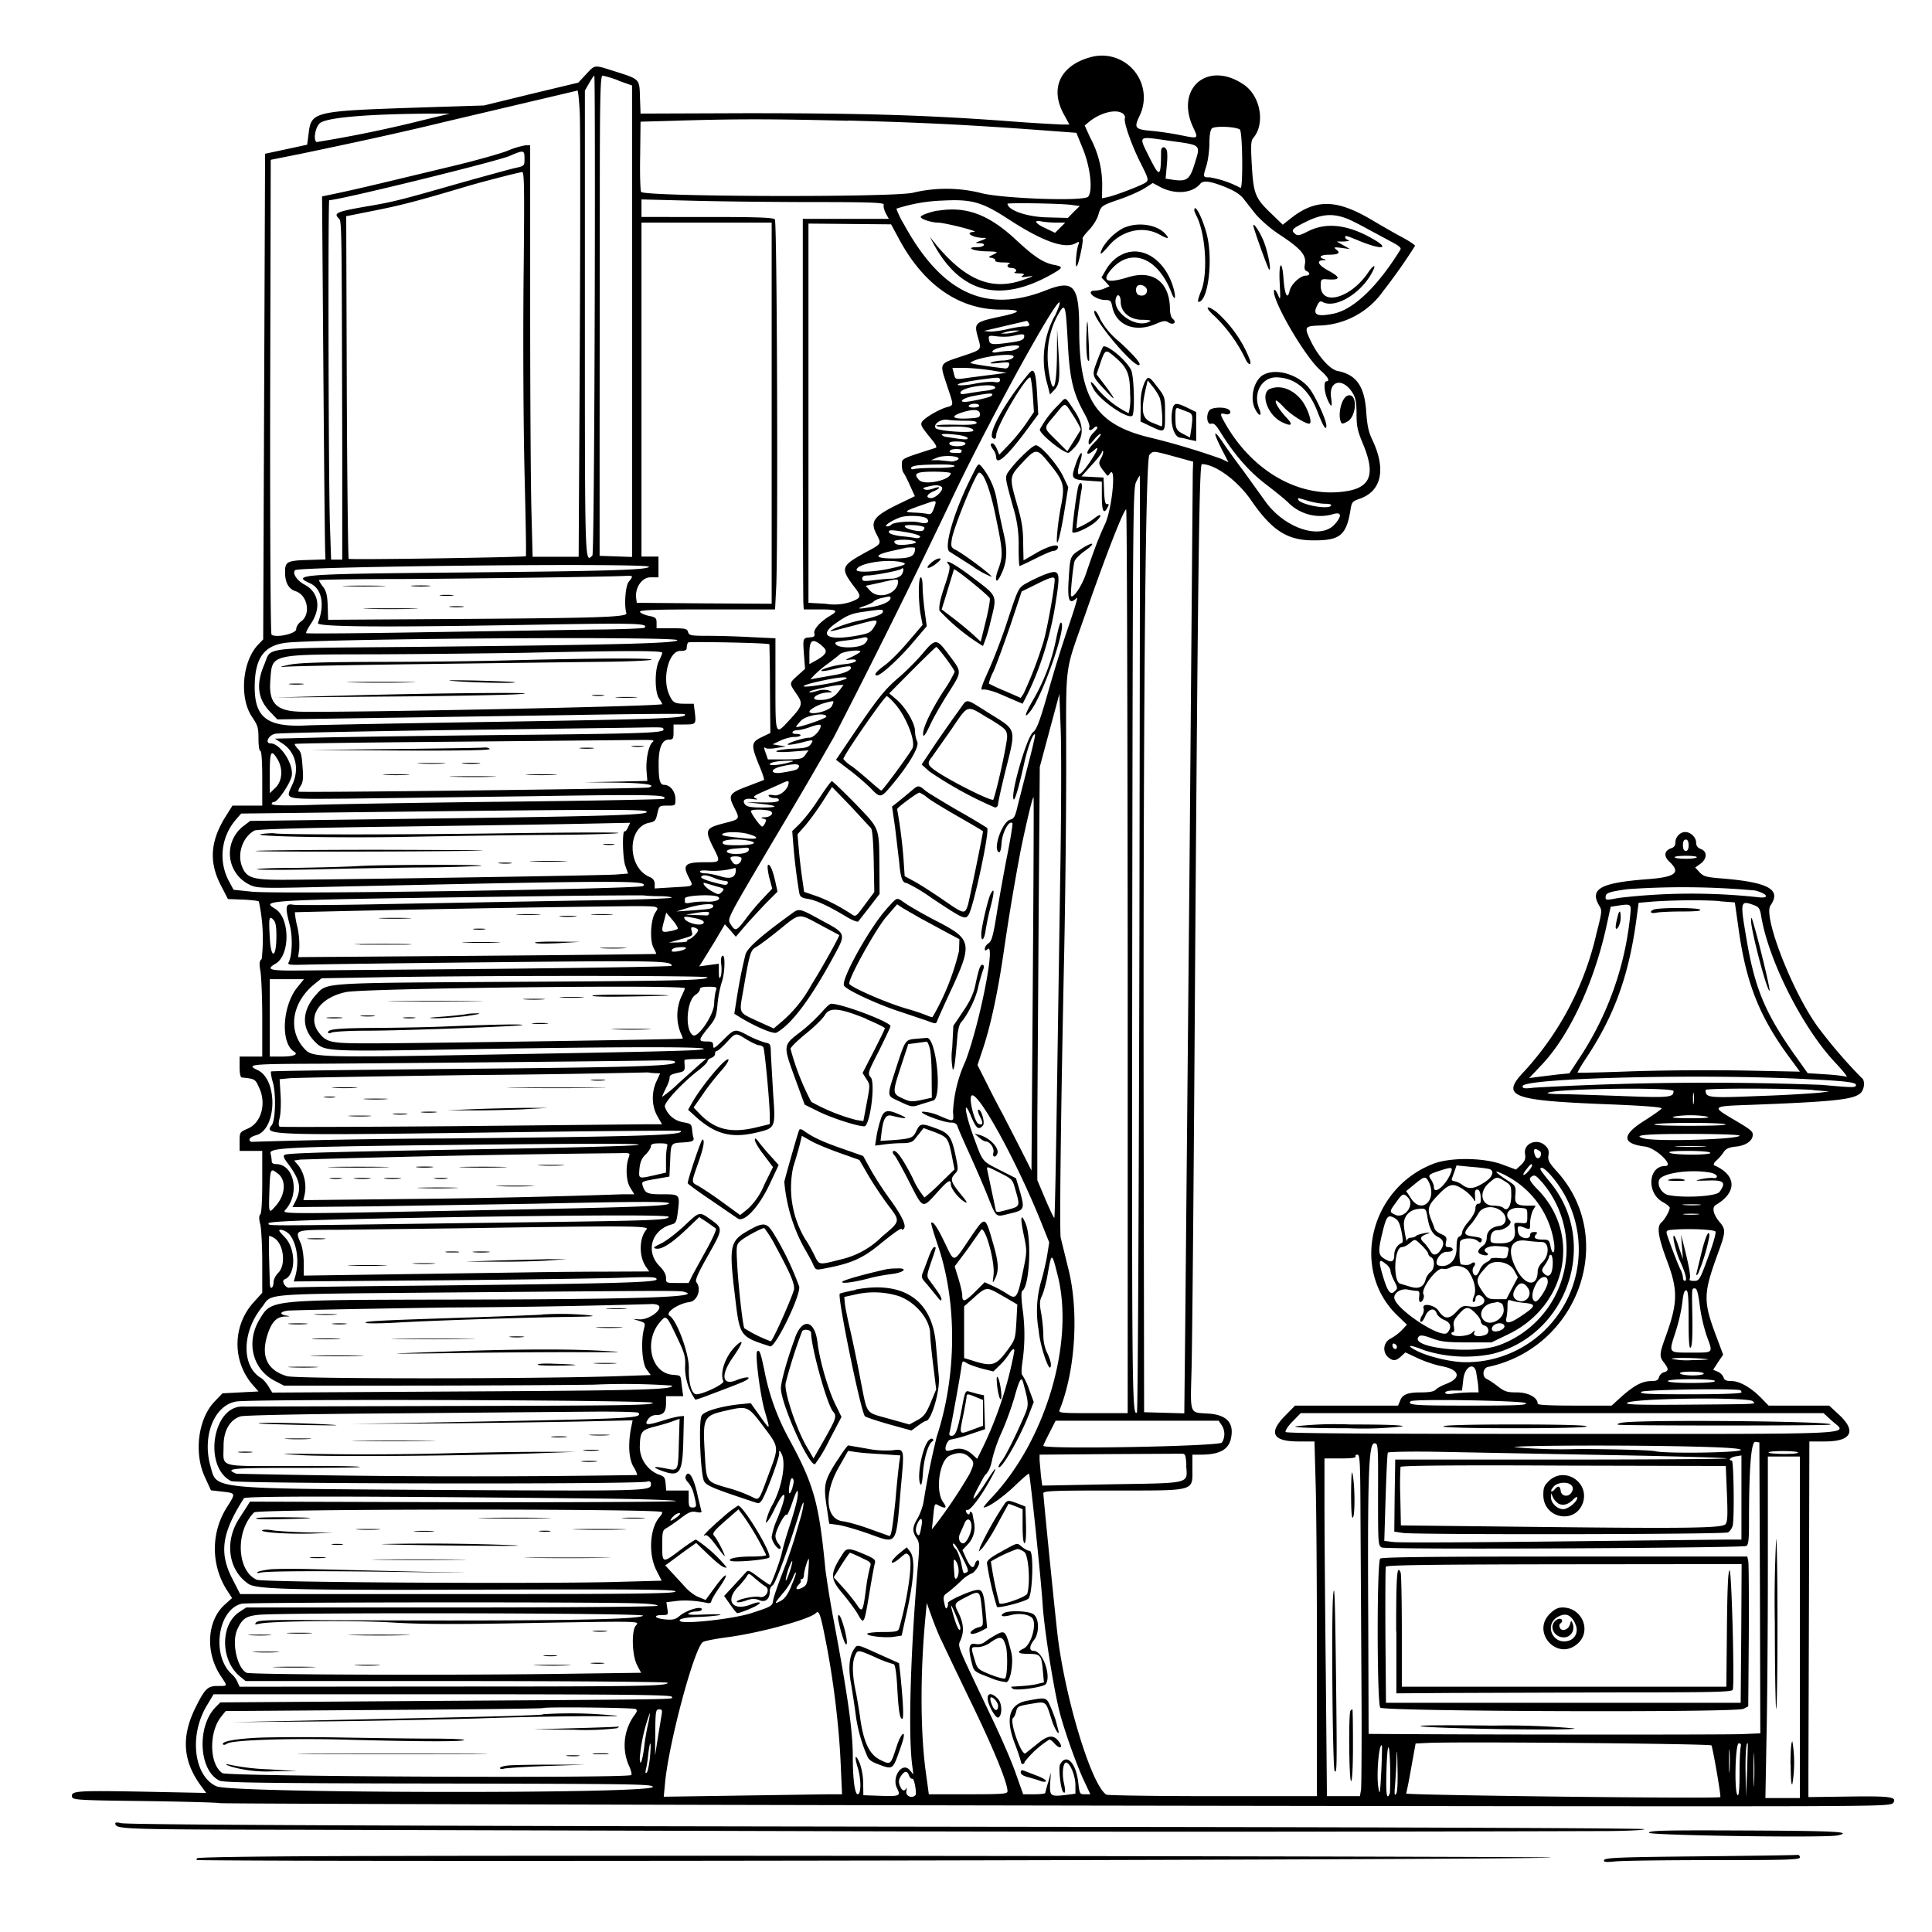 <svg xmlns="http://www.w3.org/2000/svg" id="svg" width="1024" height="1024" version="1.1">
  <path fill-rule="evenodd" d="M577.7 30.4c-15.7 4.4-21.3 16.3-14 29.9l3.1 5.7h-4.1a994 994 0 0 1-31.2-2c-43-3.1-76-4-136-4l-56 .2-.3-8.6c-.3-10 .1-9.5-14-14-10.5-3.3-9.7-3.4-14.6 1.8l-4.1 4.4-25 6-25 6.1-31.5 1c-59.8 2-60 2-61.5 14.5l-.7 5.3-11.1 2.4-11.2 2.4-.5 128.7-.5 128.7-2.7 2.8c-8.5 8.9-10 28.3-3.2 38.3 3 4.4 3.4 5.7 3.4 11.5 0 3.7.4 6.5 1 6.5s1 5.5 1 14.5V427h-15.8l-3 4.8c-8.8 13.6-9.7 25-3 37.7l3.6 7 7.8.3c4.4.2 8.2.6 8.6 1a94 94 0 0 1 1.5 30.5c-1.2 1-1.4 2.2-.7 6.2.5 2.8 1 14.1 1 25.3V560h-12v5.5q0 5.5 1.3 5.6c6.8.7 7 .8 9 5.3 4 8.3 1.3 18.6-5.8 21.7-4.5 2-4.5 2-4.5 7v4.9h12v16.3c0 10-.4 16.7-1 17.3q-1.2 1.1 0 5.5c.5 2.4 1 11.5 1 20.3v15.8l-4.8 5.3a33 33 0 0 0-.7 43l3.5 4-9.6.5-9.5.5-4.4 4.6c-8.6 9.2-10.8 27.4-4.8 40l3.1 6.8 6.1.7c7 .8 7 .8 3 7.3a41 41 0 0 0-.9 44.5l3 4.6-4 3.6c-9.4 8.6-10.3 25.5-1.8 38 3.5 5.3 3.6 5-1.8 5s-6.8 1.4-12 11.9c-7.5 15.4-6.4 28.3 3.4 41.4l2.5 3.4-34.4-.7c-34.5-.6-37.4-.4-36.7 2.8.3 1.6 3.7 1.8 38.8 2.2 21.1.3 38.9.8 39.4 1.1.9.6 754.5 2 843.1 1.6 37.8-.2 43.1-.4 44-1.8 2-3.1-1.4-3.6-23.5-3.3l-21.5.3v-13l.3-94.2.2-81.3h8.3c13.9 0 16.8-5.4 7.6-14l-5.4-5h-32.1l-3.5-3.6c-5.3-5.6-11.7-9.4-16-9.4-3 0-4-.5-4.4-2a6 6 0 0 0-3.1-3l-2.4-1 2.6-4 2.7-4-3.1-8.3c-7.6-20-7.6-23.5.2-45 4.3-11.7 4.4-13 1.1-16.9-3.5-4.1-4.3-8-2-9.2 11.3-6.7 11-15.8-1-21q-.6-.6 1-2.3c1.2-1 3-3 3.9-4.4 1.3-2 2.7-2.8 6.9-3.2 5.2-.6 8.7-3.1 8.7-6.3 0-1.8-1.2-2.8-10.4-8.2-11.5-6.8-11.4-6.9 9.1-7.6 44.6-1.7 54.6-2.8 58.4-6.2 2.2-2 2.5-7 .6-8.1a262 262 0 0 1-22.9-26.6c-13.4-18-29.5-59-25.4-64.8 6-8.6-1.3-12.4-27-14.4-7-.6-8.6-1-10.6-3.2l-2.3-2.5 2.8-2c3.5-2.6 3.7-6.5.2-7.8q-2.5-.9-2.5-3.3c0-2.9-2.9-5.7-5.8-5.7-2.7 0-5.2 2.6-5.2 5.5q0 2.3-2 3c-4 1.3-4.4 4.3-1 7.4 6 5.7 2.9 8-12 9.1-24.7 1.9-30.6 5.1-25.4 14 1.6 2.5 1.5 3.3-1.4 14.6a161 161 0 0 1-38 72.9c-13 13.5-7.8 15.7 41.6 17.7q31.1 1.2 30.9 2.3c-.2.5-4.3 3.4-9 6.4q-18.4 11.5.2 13.8c5.8.7 15.7 10.3 10.7 10.3-9 0-10 14.1-1.5 19 2.1 1.1 3.9 2.6 3.9 3.1 0 1.6-2.7 6.4-4.4 7.8-2.6 2.2-1.8 7.5 2.9 20.2 6 15.9 5.8 22.4-.8 40.7-3.2 8.8-3.3 10.2-.7 13.5 2.5 3.2 2.5 4.3 0 5a4 4 0 0 0-2.7 2.6c-.4 1.6-1.3 2.1-4 2.1-4.8 0-9 2.2-15.6 8l-5.5 5h-19.6q-19.6 0-19.6-1c0-3.3-5-6-11-6-5.3 0-6.5-.4-10.4-3.4a45 45 0 0 0-5.5-3.7c-2.7-1-2.3-5.8.6-6.4 48.2-10.3 68.6-68.4 36.4-103.7-4-4.5-4.8-5.8-4.4-8.4.4-2.4 0-3.7-1.8-5.3-4.3-4-11.5-1-10.6 4.4.4 2.7 0 3.8-2.1 5.9l-2.7 2.5-7-2.6c-9.8-3.8-27.9-4-37-.4-33.4 13.1-43.7 55.9-19.2 80l5.4 5.2-2.6 2.8a26 26 0 0 1-5.9 4.5 6 6 0 0 0-1.4 10c2.5 2.1 4.1 2 6.8-.5l2.3-2.1 6.4 3c3.5 1.7 9.2 3.6 12.8 4.3 9.6 1.8 10.7 6.2 2.4 9.4-2.4.9-4.9 2.3-5.5 3q-1.2 1.5-7.7 1.5c-7.3 0-10 1-11.3 4.6l-1 2.4h-54.6l-5.2 5.3q-13.5 13.6 6.7 13.7h8.8l.6 21.8c.4 12 .7 54.2.7 94V952h-55.3c-30.4 0-55.7-.4-56.3-.8-8-5-22.2-52.2-26-85.7-2-18-7.4-72.2-7.4-74 0-1.3 5-1.5 36.9-1.5 44.3 0 42.1.6 42.1-11.6V771h4.3c10.8 0 15.6-3 16.4-10.2q1.5-10.9-12.8-11.6c-9.4-.6-9 .6-8.4-21.7.4-10.5 1.3-112.4 2-226.5 1.5-206.1 2.2-255 3.5-255 7 0 18.8 8.6 26 19 11 16 19.1 21.4 33 21.4 14.2.1 17.6-2.6 19.8-16.2.6-4 1-4.5 4.7-5.8 11.8-4 14.3-15.7 6.8-31.4-2-4.2-2.7-7.7-3.2-15.2-1-13.2-5.2-19.2-15.2-21.2-4-.8-10-7.6-13.8-15.1-4.1-8.5-4-8.7 5.4-9a43 43 0 0 0 32.6-18.2 299 299 0 0 0 16.9-24c0-.5-3.2-2.6-7.1-4.7-4-2.1-11.2-6.3-16.3-9.3-18-10.6-29-10.9-41.9-1l-4.8 3.8-6-5.8c-8.6-8.2-9.5-10.4-10.4-25.6-.6-10.6-.5-13 .7-14.5 6.5-7.5 4-22.2-4.9-28.3-18.9-13-36.5 1.6-27 22.4 3 6.4 3.1 6.3-6.8 4.3-3.9-.8-10.5-1.8-14.8-2.2-9.2-.8-9.8-1.5-6.7-8a22.2 22.2 0 0 0-26.3-31M315.2 166.7c-.2 73-.7 127.2-1.2 127.7-4 4-4 6.4-4-123.5V48l2.3-4c1.2-2.1 2.4-3.9 2.7-3.9s.4 57 .2 126.7m12.7-124 7.1 2.5v249.9l-8.6-.3-8.6-.3v-59l.1-127.2c0-58.8.3-68.3 1.5-68.3a52 52 0 0 1 8.5 2.6m-20.6 17.7c.3 6.7.3 62.3 0 123.5l-.6 111.2h-24.4l-.6-23.2c-.4-12.8-.7-61.9-.7-109V77h-2.4a43 43 0 0 0-9.8 3c-4 1.5-17 5.2-28.8 8l-37.5 9c-14 3.3-19.2 4.5-29.4 6.6l-2.4.5.7 93.2c.4 51.3.8 94.6 1 96.2l.1 3-9.4.3c-11 .3-12.1 1-12 6.6q0 8.2 5.7 10c6.2 2.1 8 12 3 15.8-1.7 1.1-2.8 3-2.8 4.3 0 2.4-11.1 4.8-13.1 2.8-.5-.5-.8-56.2-.7-126.2l.3-125.4 16-3.2C185.9 76 212.3 70.3 234 65l72.1-17c.3 0 .9 5.4 1.2 12.1m287.8 0q1.5 1.4 1.1 2.6c-.7 2.1 3.7 14.7 8.5 24 4 8 4.2 8.8 2.6 10-2 1.5-16.4 7-20.3 7.8l-2.9.6.1-7.4a53 53 0 0 0-6.4-24.8l-2.9-6.4 2.3-1.9c6.1-5 14.5-7 17.9-4.4m-370.6 3.4a675 675 0 0 1-56.7 11.7c-1.8-1.1-.8-7.5 1.6-9.9 3.2-3.1 25-5 60.6-5.2h8.5zm225 .3c37.6 1 62 2.1 105 5.3l16 1.2L574 79c3.9 9.6 5.3 22 2.8 25.2-2 2.7-47 1-57.3-2a76 76 0 0 0-35.8 0c-12.2 2.5-142.2 2.1-143.9-.5-.4-.6-.7-9.3-.5-19.2l.2-18 18-.5c32.3-1 50.4-1 92 0m207.7 4.8c1.4 1.4 1.7 31.4.3 30.8a54 54 0 0 0-16.2-5.6c-3.8 0-3.8 0-1.8-6.4.8-2.7 1.5-8 1.5-11.6 0-4 .5-7.1 1.3-7.9 1.4-1.5 13.3-1 15 .7M619 74.5c18.4 2.6 17.4 1.7 14 12.9-2.4 7.6-4 8.8-10.5 8l-4.7-.7.6-6.7c.4-3.6.4-7.4 0-8.3-1-2.5-3-2-3 .5-.1 13.7-.7 14.1-5.8 4-6.3-12.7-7-12 9.4-9.7M278 84c0 3.9 0 4-5.2 5.1-3 .7-16.1 4.3-29.3 8-32.5 9.3-35 9.9-50.3 12.5-14.4 2.5-16.5 3.4-13.8 6 1.8 1.8 1.7-1.6 2 124.5v56.5h-5.9l-.6-17.5c-.8-21.2-1.1-173-.4-173 5.3 0 88.3-20.4 95.5-23.4 7.6-3.3 8-3.2 8 1.3m-.5 64.3c-.3 33.2-.1 76 .5 101.6.6 24.4 1 44.6.7 44.9-.7.6-93 2-93.9 1.4-.3-.3-.8-41.3-1-91.1l-.3-90.5 15.5-3.1c13.7-2.7 22.8-5.1 48-12.6 8.7-2.6 28.2-7.6 29.8-7.7 1.1 0 1.2 10 .7 57.1m372.7-48.8q6.2 2.5 8.8 5.7l6.5 8.3a68 68 0 0 0 14 11.7c10.4 7 13 10.3 12.1 15q-.6 3 1 3.5c2 .9 1.7 2.4-.5 2.4-3 0-7.9 4.7-8.6 8.1-1.1 5-2.6 2-3.2-6.4-.8-11-2.7-8.7-2 2.7.4 8.8.4 9-1 5.6q-1.5-3.2-2-2.3c-1.6 4.5 16.3 35.4 24.7 42.6 3.8 3.3 5.1 5.7 3 5.7-1.5 0-1.2 5.3.5 9.4q3.2 7.3 2-.8c-1.3-9.2 6.4-10.7 11.5-2.3 1.5 2.4 2 5 2 11 0 6.5.5 9 3.5 16.1 7.2 17.5 3.5 24.3-14 25.4-22.6 1.4-45.2-12.4-58.8-35.9-3.3-5.7-3.3-6.3-.2-5.5 2.8.7 3.7-1.7 1-2.8s-8-.7-9.3.6c-2.1 2.1-1.6 8 .7 7.3 1.5-.4 2.6.6 5.1 4.7 7.5 12 15 20.6 24.2 27.6 5.1 3.9 10.4 8.2 11.8 9.7a24 24 0 0 0 22.9 6.1c5-1.7 5.7.4 1.7 5-7.5 8.8-27 2.3-37.2-12.3L658.6 249c-4-5.2-8.8-12-10.8-15-4.8-7-4.9-5-.3 4l3.6 7-3.8-1.8a381 381 0 0 0-39.5-11.7c-27.2-7-35.8-20.6-35.8-57 0-23.2-2.8-26.5-17.7-20.6-31.8 12.5-55.2 1.5-75.3-35.2a44 44 0 0 1-3.9-8.1 89 89 0 0 1 24.7-4.3c15.4-.8 20.8.8 34.9 10q26.6 17.3 35.3 12.7c2-1.1 2.2-1 1.6.6-1.2 3-1.9 13.2-.8 11.4 1.2-2 3.6-13.9 3-14.5-.3-.3 1.2-2.3 3.3-4.5s4.4-5.8 5-8c1.5-5 1.6-5 11.4-8.4 4.4-1.5 10.1-4 12.8-5.6l4.7-3 4.1 2.2c7.8 4 16.7 3.3 21-1.7 1.6-2.1 5.3-1.6 14 1.9m-218 7.7c30 0 36.7.3 36.3 1.4-.3.7.2 2.7 1 4.4l1.7 3.1h-45.6v100.3c0 55 .2 101.7.3 103.5l.2 3.2h8.5c9.1 0 10.1.6 5.6 3.3-5.2 3-9 7.3-8.5 9.3.4 1.5 0 2-2.1 2.2-4 .3-4 .4-3.4 8.9l.6 7.8-3.9 3.5c-4.6 4.2-4.6 4-.7 9.7 3.7 5.3 3.4 6.4-4.2 14.5-7 7.5-6.9 7.9-6.9-19.5v-24.4l-12.7-.6c-7-.4-17.4-.7-23-.7-9.2 0-10.1-.2-10.6-2s-1.4-2-8.6-2H348v-2.9c0-2.5-.5-3-4.2-3.7-2.3-.5-4.3-1.5-4.6-2.1-.3-1 7.3-1.3 35.6-1.3h36l.6-11.7c1-19 .5-193.6-.7-195-.7-1-9.1-1.3-35.8-1.3H340v-9.3l27.8.7c15.2.4 44.2.7 64.4.7m135.7 1.5 4.4.6-3.2 3.1-3.1 3.2-11.3-.3c-10.6-.3-20.5-3.8-20.7-7.2 0-.6 28.1-.2 33.9.6m-70.9 3c-4.3.8-9 2.5-9 3.4 0 1.1 5.7 3 9.4 3 4 .2 21.9 4.7 18.9 4.9-5.2.2-1.2 3 4.7 3.2q3.5-.2-1 1.4c-3.4 1.3-3.5 1.3-.7 1.4 3.8.1 2.4 2.1-1.4 2.1-6.3 0-2.5 2 4.4 2.2s7.1.3 4.2 1.7-2.9 1.5-.7 1.8q2 .6 1.7 1.4c-.4.5 1.5 1 4.2 1 2.6 0 4.2.3 3.5.6-1.9.7-1.4 2.3.7 2.3 2.4 0 3.6 1.6 1.9 2.3q-.9.5 2.2.6 4 0 2 1.2-1.8 1.2 2.5.5c3.8-.5 3.7-.4-1.5 1.5-17 6.3-31 .7-47-18.6l-3.2-4 2.3 4.3q21.4 38.5 62.1 15.7c6.2-3.5 6.5-4.1 2-5-6-1.1-10.6-4-20.6-13.3-14.6-13.6-26.5-18-41.6-15.5m136-.1c0 .3.5 1.4 1 2.5 5 9.4 6.4 30.8 2.6 40.2-1.3 3.1-2 5.7-1.4 5.7 5.1 0 7.9-22.3 4.4-35.9-2.3-8.8-6.6-17-6.6-12.5m80 3.9c2.3.8 7.8 3.6 12.3 6.1l13 7q4.6 2.4 4 3.6c-12 19.5-24.7 31.7-35.3 34-8.6 1.8-11.2.8-9.2-3.6 1.3-2.8 1.9-3.3 3.3-2.5 6.8 3.6 20.5-4.7 26.3-16 2.2-4.2.7-4-2.3.4-9.3 13.7-25.1 18-25.1 6.8 0-3.1.3-3.4 2.8-3.3q11.7 1 1.2-4.6c-5.3-2.9-6.5-5.3-2.7-5.5q2.4 0 .5-.6c-3.4-.9-1.8-2.3 2.5-2.3q7.6 0 4-2.7c-1.6-1.3-1.3-1.4 2.7-.9l4.5.6-3.5-2-3.5-2h4q3.5-.3 2.3-.7-1.6-.5-1.8-1.4c0-1.3 0-1.3 8.5 2.2 11.4 4.5 15.2 3.6 6.1-1.5q-19.8-11.4-34.3-4c-4.3 2.2-5.5 2.5-6.8 1.4-2.4-2-1.9-2.7 5.6-6.4 8-4 13.8-4.6 20.8-2.1M560 118h4.6l-2.7 2.7-2.7 2.7-5-2.4c-5.7-2.6-6.7-4.6-2-3.6 1.7.3 5.2.6 7.8.6M409 219v101l-35.7-.2-35.8-.3-.3-2.3c-.8-5.6 3-11.2 7.6-11.2h4.2v-11h-9V118h69zm67.4-92.5c13.1 24.5 31.8 37.5 53.8 37.6q17.8 0-.5 3.8c-13 2.8-13.5 3.3-11.4 10.8 2 7 2.3 6.5-8.7 10.2-12 4-11.6 3.4-7.8 15 3.9 11.8 4 10.7-.6 12.1-4.7 1.6-12 6-12.7 7.9-.6 1.5 0 2.5 5.3 9q3.5 4.2 2 4.5c-18.4 5.9-17.8 5.5-17.8 9 0 1.8.4 3.6.9 4.2.4.5 2 3.5 3.4 6.7l2.6 5.7-6.2 3c-15.5 7.3-17.8 10-14.2 17 2.8 5.5 3.1 5-6.5 10.2-12.2 6.8-12.6 8-5.4 17.6 4.2 5.4 4 6-1.6 8.2a28 28 0 0 1-13.5 1l-9-.5v-201l21.9.2 21.9.2zm119.7-6a29 29 0 0 0-11.7 10.8q-3.1 6.5 3-.7c7.1-8.6 18.7-11.2 27.5-6.1q7 3.8 2-1.3c-4.7-4.3-14-5.5-20.8-2.6m68.4-.1c1.4 5 7.5 21.7 8.1 22.3 1.4 1.2-.4-8.4-2.5-14.1s-6.8-12.5-5.6-8.2m-71.1 15a22 22 0 0 0-7 7.1l-2.6 4.5 2.2 2.3 2.1 2.3-2.5 1.1c-1.4.7-3.7 1.2-5 1.2q-2.3 0-2.5 1c0 1.7 4.4 4 7.6 4 2.8 0 3.2.4 3.8 3.4 1.9 10 12 14 22.8 9.4 4.2-1.8 5.4-2 7-.9 2.6 1.6 4.6 0 2.3-1.9-.9-.7-1.5-3-1.5-5.4-.2-14.2-9.1-20.8-22.4-16.6q-16.7 5.1-8.7-4.2c10.5-12 24.9-6.3 32 12.6 2 5 2.4 2 .7-3.6-4.8-15.2-17.7-22.6-28.3-16.2m14.5 18c.3 2.3-1.8 3.7-4.3 2.8-1.6-.6-2-3.5-.8-4.8 1.4-1.4 4.8 0 5.1 2M594 160c0 5.4 4.9 9.5 11.3 9.5 3 0 5 .3 4.4.7-7 4.5-20.6-4.7-18.2-12.3.9-2.7 2.5-1.3 2.5 2.1m-35 7.5a48 48 0 0 0-3.7 36.8l1.2 4.8 2.4-2.5c2.8-3 3-6.2 2-22l-.6-10.1-.1 14.1c-.2 16.8-2.1 21.5-4 10.1-2.3-12.5-.3-24 5.5-33.5 2.9-4.6 3.2-3 4.3 17.3 1 18.5 2.8 26.1 9 37.1 1.6 3 2.7 6 2.4 6.9-.7 1.8.7 2 2.4.3q1-1 1.8-.5c.3.3-.6 1.7-2 3s-2.6 3.5-2.6 4.8c0 2.2.2 2.1 2.9-1.1 1.6-2 3.2-3.2 3.5-3 .3.4-1.2 2.4-3.4 4.6-5 5-4.9 8.3.2 3.7 2.6-2.3 1.5.6-2.3 6.2-6 9-8.1 9.1-5.4.3 2.1-7 0-5.8-2.4 1.4-2.6 7.5-2.3 8 6.8 8.6l7.1.5v7.8q0 11.7 3 5.9 1.3-2.2-.2-1.8c-1 .2-1.4-1.7-1.6-6.9l-.3-7.2-5.9-.3-5.8-.3 5.4-6c3-3.2 5.4-6.3 5.4-6.9q0-.8.6-.4c.3.4-.1 2-1 3.6-1.6 3.1-1.6 3.2 3.2 9.2q.5.4 1.5-1.1c3.4-4.7 1.2 18.3-2.5 26.6-3.6 7.8-5.5 12.8-10.4 27.1-2.1 6.1-6.6 12.7-7.7 11.3-.5-.5 1-15.6 1.8-18.3.3-1.2 2.8-3.7 5.5-5.6 6.2-4.4 4.6-5.3-2-1-5.9 3.8-5.8 3.5-6.6 16.5-.7 11 .4 13.3 4.4 9.3.7-.7-1.3 6-4.3 14.7a694 694 0 0 0-11 35.4c-4.4 15.4-6 19.7-8 21.2-3.4 2.7-12.2 33.5-10.2 35.6.7.6 3.1-8 5.6-19.4 1.9-8.6 4.7-16 5.7-15 .2.2-1.3 7.1-3.5 15.3l-5.6 22c-1.4 6.2-2 7.3-4 7.8-4.4 1.1-9.5 16-6 17.3.6.2 1.1-1.6 1.3-4.2.2-6 4-13 5.8-11.2.3.2-1 8.5-3 18.3-1.9 9.9-4.4 23.8-5.5 30.9-1.7 10.4-2.5 13.3-4.1 14.4-1.1.7-2 2-2 2.8q-.2 1.9 1.5.3c4.3-3.6-4.2 39.5-11.8 59.5a73 73 0 0 0-6.6 26.9c.5 5.4.6 5.3-7.2 2a25 25 0 0 0-8.8-2.2c-3.2.4 10.8 5.8 15 5.8q2.9-.1 3.5 2.3c.4 1.2 3.2 7.6 6.2 14.2s7.1 16 9.1 21c5.5 13.6 4.4 12.6 12.4 10.7 7.8-1.8 8-2.3 5-12.7l-1.8-6-8.5-4.3c-9.7-5-9-4-14.1-18-4.6-12.6-5.5-20.7-1.2-10.5 2.7 6.5 4 7.5 6.3 4.8 1.3-1.6-1.3-9.6-2.6-8.2-.3.3.2 2 1.1 3.7q2.6 5-.8 3.7c-2-.7-5-11.9-4-14.6 2.1-5.6 23.3 32.4 37 66.4l4.4 11-1.1 7c-.7 3.9-2.1 10.1-3.3 14a58 58 0 0 0-1.2 25.5c.8 9.2 6.4 25 6.5 18.2 0-1.2-.9-4-2-6.2-1.2-2.4-2-5.9-2-9.1 0-2.9-.5-8-1.1-11.6-1-5.3-.9-6.9.4-9.6.8-1.7 2-6.1 2.7-9.7 2.4-13.7 2.4-13.7 5.6-1 9 35.6-6.4 87.5-35 117.8-2.7 2.8-4.6 5.2-4.2 5.2 2.4 0 9.7-5.1 16.2-11.2 4-3.9 7.6-7 7.8-6.7.6.8 6.2 54 7.2 68.9.8 13.4 5.8 44.7 9 57.4 2.4 9.4 8.8 27.5 12.7 35.9l3.6 7.7H575c-2.7 0-2.8-.2-3.5-6.2-1.2-10.6-6.3-15.7-9.6-9.7-1 1.8.3 13.4 1.6 14.7q1.8 1.7.4-4.8c-1.2-5.2-.4-11.3 1.4-10.8 2.1.7 4.7 7.2 4.7 12v4.5l-5.4.7c-7.9.9-8.3.5-8-6.2l.4-5.7-1.4 5c-.9 2.8-1.5 5.3-1.6 5.8 0 .4-2.6.7-5.9.7h-5.8l-3.8-10.7c-2-6-8-19.8-13.3-30.8-19.3-40.7-17.6-36.2-15.8-40.9 1.7-4.5 1.2-8.8-1.8-14.6-2-4-1.7-4.4 4.4-7.5 7.5-3.8 7.4-4 8.6 8.2.6 7.1.6 7.2-2 7.8-3.2.9-5.7 3.5-3.2 3.5 1 0 3-.7 4.8-1.6l3-1.6-.7-7.4c-1-11-1.7-13-4.6-12.7-3.3.2-16.2 6-15.5 7q.3 1-.4 2.3-.8 1.6-1.5-2.4c-.7-3.2-.4-4 1.6-5.4 1.3-.9 4.5-3.6 7-6a21 21 0 0 1 5.7-4.2c1.3 0 4.2-4 4.2-5.7 0-2-1.7-1.5-2.3.8q-1.3 4.2-4.8-3.5l-1.8-4 2.4-2.6a13 13 0 0 0 3.8-11.9l-.8-4.3c0-1.2-1.5-2.1-1.5-1q-.1 1.2-1 .7c-1.2-.7-1.4-2.6-.2-2.2 1.3.4 6.6-6.4 11-14.2 5.6-9.7 4.8-10.1-1.1-.7-6.2 9.7-9 12-4.6 3.6 1.9-3.6 3.6-6.7 3.9-7 2.1-2.1 3.1-4.4 4-9a83 83 0 0 1 5-14.1c2.2-4.9 5.2-13.2 6.7-18.4 2.6-9.4 3.7-11.2 4.6-7.7 3 11 3.1 11.8.7 17.4-4.4 10.3-10 21.6-12.1 24.2-1.2 1.5-1.9 3-1.6 3.2 1.4 1.4 10.8-14.8 15.6-26.8l3-7.7-2.5-6.8a34 34 0 0 0-3.5-7.4q-.9-.7 0-7a99 99 0 0 0 0-28.8q-1-8.5 0-9c3.8-2.4 5-27.7 1.7-35.6-2.5-6-3-3.5-1 6 1.8 8.6 1.8 8.7-.5 19.8-2.8 13.6-3.5 14.7-8.2 11.5a62 62 0 0 0-7.7-4.2l-4.3-2-5.3 5.3c-5.3 5.2-6.6 5.5-6.6 1.5 0-1.2-.9-5.1-2-8.7l-2-6.5 6.6-8.8 7.1-10.1c1.8-4.6 7.8 15.9 6.9 23.5-.6 4.7-.6 4.7.9 1.7 2-4.3 1.8-8.1-1-18-4.5-15.5-4-15.4-12.4-3.2-9 13.4-8.1 13.2-13.2 2.7q-5.9-12.4-7.3-10.9c-.3.2 1.3 5.6 3.5 12 10.3 30.2 10 69.2-.6 101.3a428 428 0 0 0-7 34.6c-.4 2.5-1.8 6.3-3.1 8.6-2.9 4.9-3 7-.6 10.6 1.6 2.5 1.7 3.7.5 17-3.8 45.3-5 88.2-2.7 104.3l.5 4-2-2.4c-4-4.5-9.7 4-6.6 9.8 2 4 1.4 4.3-9.5 3.9l-8.4-.3-.1-6.5a33 33 0 0 0-1.8-10.4c-2.3-5.3-3-4.2-1.2 1.9 2 6.3 2 14.5.1 14.5-1.5 0-2.6-8-2.6-19.7 0-13.7-2.5-31.6-9.9-71.3a518 518 0 0 1-4.6-28c-3.4-35.3-6-44.8-19-68.8a124 124 0 0 1-13.4-37c-2-9.6-2.6-11-3.8-9.9-1.2 1.3 1.6 23.3 4.1 31.8 3 10.3 3 10.3-2.8 2.2l-4.7-6.6-6 .6c-10 1.1-18.8 3.7-20 6-1.8 3.2-.6 32 1.4 35 1.5 2.3 5.4 3.9 27.9 11.3q1.7.7 3.3-2.7c2.6-5 8.5-21.1 8.5-23.4q-.2-2.9 1.1-.2c2.6 4.5.7 16.7-4.2 26.4a33 33 0 0 0-4 10.2c.4.6 2.5-2.5 4.6-7 6.2-12.6 7.2-8.7 1.3 5.5a40 40 0 0 0-2.8 9.1c0 2.6 3.5 7.4 4.6 6.3q.5-1-1-2.6c-.9-1-1.6-2.9-1.6-4.1 0-2.8 5.1-12.5 6-11.2.2.5 1.6-2.5 3-6.7s2.6-6.8 2.8-5.8c.5 2.3-1 8.4-5 20.6a157 157 0 0 0-3.4 12c-.7 3.6-5.6 17-6.3 17-.3 0-3-1.8-6-4-4.4-3.4-5.6-4-6.6-2.8l-6.4 7-5.3 5.7 3.2 4.5c1.7 2.5 3.4 4.6 3.8 4.6 1.2 0 7.6-2.5 10-3.9 3.7-2 1.7-2.5-2.8-.7-9.4 3.7-13.8-1.7-7.2-8.9 2.2-2.2 4.4-5 5-6 1-1.8 1.2-1.7 4.5 1.2 2 1.7 4.4 3.6 5.3 4.1 3 1.6.3 6.5-3 5.6-2.9-.7-12.8 1.5-12 2.7.2.4 2.3.1 4.6-.7 3.4-1.2 4.8-1.2 7.2-.3 3.3 1.4 5.6-.5 5.6-4.7 0-1.3.7-2.7 1.6-3.2 1.4-.8 8.7-20.6 13.9-37.7 1.3-4.4 2.4-7 2.4-5.8s-.7 5-1.8 8.5l-3 10.3a260 260 0 0 1-6 17.2c-2.8 7.2-5.2 14.2-5.3 15.5-.4 3-.8 3.3-11.6 6.8-9.2 3-35 5.9-37.6 4.3-1.8-1.1 2.8-2.2 10.4-2.3 4.1-.2 8.9-.6 10.5-1s-1.7-.5-7.5-.3c-7.6.3-10 .2-9-.6.8-.6 2.7-1 4.3-1s2.7-.6 2.7-1.1c0-2-8 .3-11.7 3.4-2.4 2-3.6 2.3-8 1.9-5.5-.6-6.4-2.3-1.1-2.3 3 0 3-.2 2.5-3.4l-.5-3.4 5-.6c4.5-.6 10.5-.3 16.6 1q2 .4 2.2-.8c0-.7 1.8-3.8 4-7 6-8.5 4.3-9.3-1.8-.9L374 848l-3.7-1.5c-2.1-.8-5.3-3.2-7.1-5.3l-7-7.6-3.6-3.9 2.2-1.6 8.1-6 6.1-4.3 5.4 5.2c6.7 6.4 9.3 8.3 10.8 7.8a73 73 0 0 0-16.3-14.8c-.5 0-4.3 2.5-8.3 5.5-9.5 7.2-9.6 7.2-9.6-2.5 0-7.2.2-8 2.3-9.1 1.2-.7 4.6-3 7.5-5.2 4.3-3.3 5.7-3.8 8.3-3.3q3.3.7 2.6-.7l-1.7-7c-2.1-10.4-5-15.3-6.6-11.2-.4.8.3 2.3 1.4 3.3a15 15 0 0 1 3 6.4c1.6 6.3 1.5 6.8-.8 6.8-1.7 0-2-.7-2-4.5V790h-11.9l-.3-3.7c-.3-3.2-.7-3.8-3.8-4.8a16 16 0 0 1-9.9-14.3c.2-8.6.7-9.2 8.4-11.2 3.9-1 8.3-2.3 9.8-3l2.9-1-.4 13c-.4 15-.2 14.7-7 13.3-6-1.2-7.4-.9-3.2.8 10.8 4.2 12.2 2.4 12.6-16.6l.3-12-2.5.2a75 75 0 0 0-9.2 2.4c-7.9 2.5-9.5 2.3-7.3-.9q1.6-2.2 4.4-2.2c3.7 0 5.1-1.7 5.1-6.2V740h9.1l-.7-5.2c-.8-6.4 0-5.6-5.4-6.2-11-1.3-14.7-17.7-6.4-27.6 3.5-4.2 3.5-4.2 9 7.3 4.4 9.2 4.8 10.8 4.5 16.4a30 30 0 0 0 5.4 17.1c.2.2 4-1.1 8.6-2.9 14.1-5.3 18.4-7 19.3-8 1.6-1.4-2-1-6 .6-7.7 3.2-8.6-2.6-2-12 4.7-6.8 6-9.8 3-7.4-6.3 5.1-10.2 15-8 20 .6 1.4-10.7 6.9-14.3 6.9-2.5 0-4.2-6-4-13.8.2-7.6-6.3-25.4-10.2-27.8-2.6-1.6 4.5-6.5 10.6-7.3 4.2-.6 6.4-7 3.6-10.5-.8-1 .7-4.5 5.9-13.7 8.3-14.7 8.3-14.7 2-19.3-6.5-4.6-6-4.7-14.4 3.2-4 3.7-9.4 7.9-12.1 9.2-4.2 2-4.6 2.5-2.7 2.8q4.5.8 16.3-10.5l6.5-6.2 4 2.6 4.8 3.4c.5.4-1.5 5-4.6 10.6l-7.7 14-2.1 4.3h-6c-5.9 0-6 0-6-2.7q0-2.8-3.5-6.3c-7.5-7.7-4.2-19.1 6.4-22 2.3-.6 2.7-1.3 3.4-7 1.1-9 1-9-8.1-9-8.2 0-9.3-.5-10.6-4.7-.6-2-.2-2.2 6.8-3.4l7.4-1.3.4-8.2c.4-9.7.2-9.5 7-9.9 5-.3 6-.8 5.2-3-.2-.5-.4-2.3-.6-4-.3-2.7-.7-3-4.8-3.7-4.5-.8-8.2-3.9-9.6-8.2-.7-2 9.1-12.6 17.9-19.4 2.6-2 4.7-4.1 4.7-4.8q.2-1 2-1.7t2-2.1q0-1.5 1-1.6c.5 0 2.8-2 5.1-4.5 5-5.3 4.6-5.3 10.7-1.5 2.7 1.6 5.6 3 6.5 3q1.5.1 2.3 1.1c.7 1.2 3.3 28.7 3.4 36v4.7l-6.6 1.6c-13.6 3.4-22.3 1.5-30.5-7l-3.3-3.4 4.7-6.7c2.5-3.8 6.9-9.4 9.7-12.5s4.6-6 4-6.3c-1.5-1-13.5 13.3-18.8 22.3l-2.5 4.4 4.4 4c10.2 9 18.5 11.2 31.8 8.1 10.1-2.4 10.2-2.4 8.9-20.3l-1.2-20.7c-.1-6-.2-6.2-3-6.7a51 51 0 0 1-8.8-3.6c-7.4-3.9-7.3-3.9-13.5 2.2-4.6 4.5-5.3 5-5.3 3 0-1.9-.6-2.2-3.5-2.2-4.5 0-4.4-.7.8-7.2 4-4.8 4.4-6 5-12.6a61 61 0 0 1 2.2-11.5c1.8-5 2-15.2.4-14.1-.7.4-1 2.3-.6 4.8.3 2.2.1 5-.3 6.1q-1 2.5-1-2.3v-4.4l-5.2.7-5.2.7 1.5-2.3 6.9-11.2 5.2-8.8 3 3.3 2.8 3.3 4.7-5.5c2.6-3 7.6-8.4 11-12l6.4-6.4-1-4.6c-1.4-6.5-3-10.2-4-9.6-.5.3-.2 3.2.6 6.6l1.6 6-5 5.3c-2.7 2.8-6.9 7.8-9.2 11-4.8 6.3-5.4 6.5-7.9 2.5-1.8-3-2.5-1.6 24.8-47.8 15.3-25.7 18.3-31 29.8-51a4614 4614 0 0 0 60.8-122.5c17.7-38.3 57-110.2 59-108.2.4.3-.8 3.6-2.5 7.2m84.8.2a80 80 0 0 1 16 22.1c1.5 3.6 3.6 4.4 2.6 1a66 66 0 0 0-17.8-25.5c-5.7-4.2-6.3-2.4-.8 2.4m-63.9-2.3c0 4.7 21.7 30.2 23.9 28 .9-.8-3.2-5.5-10.9-12.5a40 40 0 0 1-9.8-11.6c-1.4-3.5-3.2-5.7-3.2-4m-4 8.7c-.6 9.8 0 18.9 1.3 17 0-.3 0-5.7-.4-12-.4-9.8-.6-10.5-1-5m-30.5-2.5q.8 1.6-2.4 1.5c-1.6 0-5.9.7-9.6 1.6-3.7.8-7.8 1.3-9.3 1.1l-2.6-.3 2.5-.6 20.1-4.7q.7.1 1.3 1.4M538 176c-1.4.4-3.6.8-5 .8h-2.5l2.5-.8c1.4-.4 3.6-.8 5-.8h2.5zm4.8 2.7c-.2 1.4-1.8 2-6.3 2.7-10.6 1.5-12 1.4-12.3-1.3-.4-2.3-.2-2.4 4.5-1.8 2.6.3 6.4.2 8.3-.3 5.4-1.2 6.2-1.1 5.8.7m-3.2 5.8a9 9 0 0 1-4.7 1.5c-1.4 0-4 .3-5.8.6-4.8 1-3.8-1.3 1.1-2.4 7.2-1.6 11.7-1.5 9.4.3m45-.6c-.4.6-1.8 4-3.2 7.7-2.8 7.6-2.9 7.5 5 15.9q8.1 8.6-1-3.6l-4.2-5.5 2.1-6.2c2.5-7.2 2.7-7.2 7.6-3 6.8 5.8 8 9 8.1 20a29 29 0 0 1-.8 9.8 52 52 0 0 1-16.2-12.5c-3.7-5-5-5.3-2.6-.7 3 6 17.9 16.4 20.7 14.6 1.5-1 1-21.1-.6-24.3-2.8-5.6-13.6-14.3-15-12.2m-47.5 5.6c-.7.9-3 1.5-5.4 1.6-2.2 0-5 .5-6.1 1q-2 .9 3.8.3c5.4-.6 5.9-.5 5.5 1.2q-.5 1.7-1.8 1.7c-9.2-1-19-2.6-18.7-3 3.3-3.2 25.4-6 22.7-2.8m-11 6.9 7.5 1.2-6 .8-13.3 1.7c-8.3 1.2-7.8 1.3-8.7-2.4l-.7-2.7h6.8c3.8.1 10.3.7 14.4 1.4m19.6 1.2c-13.2 15.8-22.9 33.3-19.1 34.8q1.5.7 1.5-1.7c0-4.5 15.4-30.7 18-30.7.4 0 1 4.1 1.4 9.2l.6 9.2-4.1 6c-2.3 3.4-6.5 8.5-9.2 11.3l-5.1 5.3-1.2-3c-.7-1.7-1.8-3-2.4-3q-2 0 .5 3.4a8 8 0 0 1 1.5 3.8c0 4.9 5.9-.4 16.4-14.6l5.9-8-.6-10.2c-.6-11.9-1.6-14.8-4-11.8m124 1c-5.1 2.8-7.5 12.4-4.4 18.3 2.1 4.2 3.9 3.8 2-.5-3.2-8 1.4-16.4 9.1-16.4q15.1.2 22 18.5c2.9 7.4 4.6 10.2 4.6 7.1s-6-16-9.2-20c-5.9-7.2-17.5-10.6-24-7M530 201.5q0 1.5-2.7 1c-1.6-.3-6.4 0-10.8.9s-8.4 1-8.8.6c-.8-.7 6-2.1 15.8-3.3 5.9-.8 6.5-.7 6.5.8m76.4 1.8a28 28 0 0 0-1.8 11.7l-.1 8.4 4.6 2.2c8.5 4 8.4 4.2 8.4-6.2 0-9 0-9-4-14.2-4.6-6.1-5-6.2-7.1-2m8.2 7.5c1.2 2.9 2 15.3 1 15.3l-5-2c-5.2-2.2-6-5.7-3.5-17.2l1.2-5.2 2.4 3c1.4 1.6 3.1 4.3 3.9 6.1m-87.1-5.2c0 .6-2.2 1.3-5 1.6s-7 1-9.4 1.4c-3.5.6-4.3.5-4-.6 1-2.9 18.4-5.2 18.4-2.4m145.8.5c-5.5 2.2-1.7 13.6 5.7 17.5 5.5 2.8 6.8 1.9 2.8-2.2-3.7-4-6.3-8.1-5.5-9 .3-.2 2.2 1.4 4.3 3.7 3.7 4 12.6 9.5 13.7 8.4s-1.2-7.6-3.7-11.3c-4.5-6.4-11.6-9.4-17.4-7m-147.8 3.8c-.9.8-11.3 3.1-14 3.1-3.5 0-.8-2 3.9-3 9.3-1.8 12-1.9 10.1-.1m188.8-.2c-3 1.1-5.2 9.4-3.6 13.7.5 1.4 1 1.4 3.4.1 5.3-2.7 5.6-15.7.2-13.8m-153.3 5a52 52 0 0 0-9.8 13c.4 2.9 14 13.5 15.5 12.2 7.9-6.4 8.8-13.4 2.9-22.2-5.4-8-4.3-7.5-8.6-3m-41.9.3c0 .6-1.4 1-3 1-1.8 0-2.9-.4-2.5-1s1.7-1 3-1q2.3 0 2.5 1m50 5.5c2.3 3.6 4 6.9 3.8 7.3l-3.7 6-3.4 5.4-5.8-5.8c-7-7-7-6-.9-13.3s4.9-7.4 10 .4m52.6-4.2c-1.8 7 .4 15.6 4.1 15.7.5 0 2.5.4 4.5 1l3.8.8v-15.4l-4.5-2.2c-5.7-2.8-7.1-2.8-7.9 0m7.6 2c3 1 3.2 1.8 2.2 9.1l-.7 4.6-3-1.6c-4.3-2.1-4.7-3-4.7-9.2 0-4.7.2-5.2 1.8-4.6zm-109.8 1.3c0 1.8-.8 2-6.4 2.3-8.1.4-9.6-1-3.4-3.1q9.6-3.1 9.8.8m-7.8 3.5c4.6 0 6.3.4 6 1.2s-3.5 1.1-11.3.9c-6-.1-10.5.1-10 .6s3.6.6 7.1.5c7.2-.4 12.5.4 12.5 2s-19 .3-20-1.3c-1.4-2.2 2.9-5 6.4-4.4 1.6.3 5.8.5 9.3.5m-3.3 7.6c2.5.4 4.6 1.1 4.6 1.7 0 .9-2.3.7-11.2-.7q-1.6-.2-2.4-1c-1-.8 2.9-.8 9 0m3.4 4.7c-.3.7-2.1 1.2-4.3 1.2s-4-.5-4.2-1.2q-.5-1.4 4.2-1.3t4.3 1.3m29.5 7a61 61 0 0 0-7.2 8.4c-1.3 2.5-1.2 3 3 18.2a65 65 0 0 1 2.9 20.8c0 5.7.2 10.3.5 10.3s4.1-1.8 8.5-4 8.6-4 9.4-4 1.8-.5 2.1-1c2.1-3.4-4.4-2-12 2.6l-5.9 3.4-.2-9.2c0-7.3-.7-11.7-3.2-20.3-4.2-14.7-4.2-14.8 2.7-22.2 7.1-7.7 7.8-7.7 13.6-.6 8.4 10.2 9 12.3 7.2 22.3-1 4.7-1.9 11.4-2.2 15-1 10.8 1.1 4.8 3.6-10.2l2.2-13.6-2.8-5.9C560.3 246 551.6 236 549 236c-1 0-4.4 2.8-7.8 6.3m-31.5-3.2q-.4 1-1 1l-3.4-.1c-1.4 0-2.3-.4-1.9-1 .8-1.4 6.8-1.3 6.3 0m114.7 3.5 8 2.2-.2 5.4-1.7 205.9-2.3 246.8-.5 46.3-10.7-.3-10.6-.3-.2-131c-.4-225.9.8-373.8 3-376.4 2.2-2.3 1.6-2.3 15.2 1.4m-116.5.2c1 .9-2.6 2.3-4.5 1.8l-6-.6h-4l3.5-1.4c3-1.2 9.6-1 11 .2m-2 4.3c0 .6-4 1-10 1-5.4 0-10.5.3-11.4.6q-1.5.4-1.6-.4c0-1.4 3.5-1.9 14.3-2 5.2-.1 8.7.2 8.7.8m9.7 4.3c-9.7 18.8-15.7 39.1-12.3 41.1l11.8 7.5a48 48 0 0 0 10.4 5.8c.6-.6-13.2-11-18.5-14-3-1.5-3.1-1.9-2.5-6 1-6.3 12.8-35.2 14.4-35.2 2.6 0 6 9 9.1 24.5 3.6 17.4 3.7 19.8 1 27-2 5.4-1.1 7.9 1.2 3.3 3.6-7 4-13.2 1.7-22.8a355 355 0 0 1-3.5-16.9 38 38 0 0 0-7.8-17.9c-2-2.4-2-2.4-5 3.6m-11.7-.5c0 3.7-13.9 6.7-16.8 3.6-3.2-3.5-1.5-4.4 7.8-4.4 5 0 9 .4 9 .8m100 249.4c-.3 136.2-.8 248-1.3 248.4-2.6 2.6-2.7-10.9-2.5-245.2.3-230.5.4-244.1 2-247.8 1-2.2 2-3.7 2-3.5.2.2 0 111.9-.2 248m-32.5-241.8c-1.1 4.6-3.4 23-3 23.8.9 1.3 10.1-3.1 13-6.2 3.2-3.2 2-4-1.6-1a43 43 0 0 1-9.2 5.1c-.3 0 1.5-14.4 2.8-21.2.5-3.3-1.2-3.8-2-.6M499 258c1.7 1.2-2.8 6-5.5 6-3 0-2.4-2 1.1-3.5 4.3-1.8 4.1-3.1-.1-1.5-1.6.6-3.6.8-4.4.4q-1.9-.7 1.4-1.4c4.4-1.1 5.8-1 7.5 0m194.4 7.5c2.7.8 6.7 1.5 8.8 1.5q3.8 0 3.3 1c-1.5 2.4-17.5-.8-17.5-3.5 0-.7-.3-.7 5.4 1M495 269.4c-1 2.8-1.7 3.4-3.3 3a48 48 0 0 0-6.8-.7c-6.5-.3-6.1-.6 5.7-4.7 6-2.1 6-2 4.4 2.4m102.7 240.1V749h-18.4c-17.1 0-18.4-.1-17.7-1.7 8.5-21 10.4-53.1 4.4-75.8l-3.8-15.5c-.7-3.7.1-68 1.8-149 .6-27.2 1.1-72.5 1.1-100.6 0-58-1.3-48 10.5-81.9 10.7-30.7 20-54.5 21.3-54.5.4 0 .7 107.8.8 239.5M491.3 274.9c1.8 1.9-.2 3-4 2-4.2-1-14-.1-14.9 1.2q-.7.8-2.2.9c-2.2 0 1.9-2.9 6.7-4.7 3.8-1.4 12.8-1 14.4.6m-1.4 4.6q.3.6-.6 1.6c-1.3 1.3-10.5-.9-9.7-2.3.6-1 9.2-.4 10.3.7m-8.9 2.7c4 .7 6.9 1.7 6.7 2.3q-.5.9-2.2.7c-1-.2-4.5-.7-7.8-1-3.4-.4-6.2-1.2-6.5-2-.5-1.5 1-1.5 9.8 0m4 4.7q1.6 1-3.3 1.6-7.6 1.1-7.7-1.5c0-1.2 9-1.3 11 0m0 3.5c0 4.4-2.3 5.5-11.3 5.5-10.4 0-10.9-1.8-1-4l6.8-1.5c1.6-.5 5.5-.5 5.5 0m8.3 8c-3.7 3.3-.8 3.3 3.2 0q3.2-2.6 1.3-2.5c-1 0-3 1.1-4.5 2.5m-15.8-.6c4 .9 2.4 1.7-6.5 3.6-8 1.7-17 2-17 .6 0-3.3 15.2-6 23.5-4.2m25.4 1.4c.8 1 .4 3.5-1.8 10-2.7 8-3.5 11.4-3.2 14.3a108 108 0 0 0 23.1 18.8 81 81 0 0 0 4-12.9c3.6-14.4 4-13.2-10-23.8-9.2-7-15.3-10.1-12.1-6.4m-158.9 1c0 1.8-20.3 2.4-107 3.2-76.5.7-82.7 1.2-72.8 5.6 6.4 2.8 8.1 11.2 4.3 21.1-.8 2.1 33.6 2.4 121.5.8 47.1-.8 53.9-.6 51.6 1.7-.4.4-13 .9-28 1l-89 1.4c-34 .6-62 .8-62.3.5s.9-2.6 2.6-5.2c5.5-8.3 4-16.6-3.6-20.6-4-2.2-6.5-6-4.9-7.6 2-2 187.6-3.9 187.6-1.8m133.8 4.3c-.8 1-2.7 1.8-4.8 2-2 0-6.3.4-9.7.8-5.5.7-6.3.6-6.3-.9q0-1.6 2.8-1.6c3.6 0 17.1-2.6 18-3.5 1.3-1.3 1.3 1.5 0 3.2m46.8 12.4c.3.6-.6 6-2.1 12l-2.7 11-4.2-3.9c-2.2-2-6.9-5.9-10.3-8.5l-6.2-4.7 1.5-4.8 5-16.4c.5-.7 17.7 13.2 19 15.3m29.1-12.6c-2 .8-6 2.6-8.7 4.1-5.5 3-5 2.2-12 23.4-2.3 6.8-6.3 17.3-9 23.3-4 8.8-4.5 10.7-3 10.2 1-.3 4.7.6 8.2 2l9.5 4.1 3.3 1.4 2.4-4.7c6.7-13.4 12-30.1 14.7-46.3 3.2-19.7 3-20.5-5.4-17.5M335 305.7c0 .3-.8 1.5-1.7 2.6-1.8 1.9-2.6 12.8-1.3 16.7.7 2.1-14.7 2.6-93.8 3.1l-64.3.4-.2-7.2c-.2-5.7-.7-7.8-2.4-10.2a17 17 0 0 1-2.3-3.6c0-.3 19.5-.6 43.3-.6 38.3-.2 112.6-1.2 120-1.7 1.5-.1 2.7.1 2.7.5m152 7.7c0 4 .4 9.7 1 12.6l1 5.2-7.7 9c-4.2 5-9.8 10.6-12.5 12.5-4.4 3.2-6 5.3-4 5.3s11.5-8.6 18.5-16.8l7.9-9.3-1.1-8.1c-.6-4.5-1.1-10.3-1.1-13s-.4-4.8-1-4.8-1 3.1-1 7.4m72-6.1c0 4.2-4.2 27.3-6 33a211 211 0 0 1-10.5 27.4l-1.5 2.2-8.2-3.6a90 90 0 0 1-8.7-4 26 26 0 0 1 2.5-6.5c1.5-3.5 5.5-14.4 8.9-24.3l6-18 7.5-3.7c8-4 10-4.5 10-2.6m-83 .9c0 6.6-10.2 10-14.8 5l-2.4-2.6 7.4-1.6c9-2.1 9.8-2.2 9.8-.8m-292.2 2.6c5 .2 13.4.2 18.4 0 5.1-.1 1-.3-9.2-.3s-14.3.2-9.2.3m35 0c2.3.2 6.1.2 8.4 0s.5-.4-4.2-.4-6.6.2-4.2.4m15 5c1.8.2 4.5.2 6 0s0-.4-3.3-.4-4.5.2-2.7.4M472 317c0 1.8-4.5 3.9-10.5 4.8q-10.6 1.8-2.8-.8c2-.7 4-1.7 4.4-2.2s2.2-1.4 4-1.8c4.8-1.1 4.9-1.1 4.9 0m-233.2 4.7c1.7.2 4.7.2 6.4 0s.4-.4-3.2-.4-5 .2-3.2.4m-43.6 1c6.5.2 17 .2 23.6 0 6.4-.1 1.1-.3-11.8-.3s-18.2.2-11.7.3M468 324c0 1.5-3.2 2.8-12.1 4.8a76 76 0 0 0-12.9 4c-5.2 2.6-4.4 2.4 10.8-1.6 12-3.3 12.1-3.2 9.3 1.4-1.6 2.6-2.8 3.2-8.3 4.2-15.5 2.9-21 .3-12.6-5.9 6.5-4.7 9-5.8 16-6.7 8.8-1.3 9.8-1.3 9.8-.2m91.7 15a105 105 0 0 1-12.3 32.3c-4.2 7.2-5 10.3-1.3 5.7 6.8-8.6 20-47 16.1-47-.4 0-1.5 4-2.5 9m-101.3 2c-2.1 2.5-13.4 2.9-15.3.6-1-1.2-.1-1.5 5-2.1a81 81 0 0 0 8.7-1.4c3.3-1 4 .4 1.6 3m-99.4-1.8c0 1.7-32.5 2.5-143.1 3.6-78.7.7-71.9-.1-75.7 9-4.6 10.6-3.7 18.4 2.8 25.2l4 4.2 47.7-.7 107.7-1.6c33-.6 60.2-.8 60.5-.5 2 2.1-9.3 2.6-95 4-51.3.8-99 1.7-105.6 2-20.6 1-27.3-4.1-27.3-20.3 0-16 5.3-22.7 18.3-23.7 31.2-2.2 205.7-3.2 205.7-1.2m48.8 2.1c0 .2.3 10.8.3 23.7l.2 23.4-4.8 2.3c-5.5 2.7-5.6 4.1-.7 15.9 1.4 3.4 2.4 6.5 2.1 6.7l-8.3 3.2c-10 3.7-10.8 4.8-7.6 11.1 3.3 6.6 3.5 6.4-5.5 8.7-9.6 2.5-10 3.5-5.6 12.5 4.2 8.2 4.2 8.1-4.2 8.1-10.4 0-12 1.3-8.9 7.5 2.8 5.7 3.7 5.1-8 5.8l-9.8.6v-2.4q0-2.6-2.7-3.7c-11.9-5-12-26.3-.3-28.7 3.1-.6 3.6-1.1 4.4-4.9 1-4.1 1-4.2 5.3-4.2s4.3 0 4.3-3.5c0-3.9-2.8-7.5-5.9-7.5-2.4 0-3-2.6-3-11.3q0-12.6 5.4-12.7c2.2 0 2.5-.4 2.5-4v-4h5.4c6.5 0 6.6-.1 5.9-6.3l-.6-4.7h-4.6c-5.7 0-6.6-.6-8.6-5.3-3.6-8.7.1-22.7 6-22.7 2.7 0 3.5-.4 3.5-1.8 0-1 .3-2.2.8-2.7s42.3.2 43 1m27.6.6c3.5 2.8 3 4.4-2.1 7.5L429 352v-5.4c0-7.4 1.5-8.5 6.4-4.6m53.6 4.4c-3 3.6-8.5 9.1-12.2 12.3-8 6.8-11.5 11.3-24.1 29.8l-9.6 14.2 7.2 5.5c4 3 9 7.4 11.2 9.6 5 5.2 5.4 5.2 10.7-1.1 9.4-11.1 15.1-20.8 14-23.5a14 14 0 0 1-1.2-5.6c0-4.2-5-12.7-9.8-16.8l-3.9-3.3 12.2-12.3c6.8-6.8 12.5-12.3 12.7-12.3.9 0 9.8 12 9.8 13.2a71 71 0 0 1-6 10.3c-6.8 10.6-11.2 20-10.7 23q.2 2.3 3.6-5c1.8-3.9 6.2-11.6 9.8-17.2 7.3-11.6 7.3-10.7.1-20.3-6.4-8.6-7-8.6-13.8-.5m-138-.4c0 .5-.8 2.4-1.7 4.2-2.3 4.4-2.4 16.4 0 20 1 1.4 1.7 2.8 1.7 3 0 1.2-170 4.6-192.3 4-12.4-.4-16.4-4.7-15.4-16.8 1-13.9-.6-13.5 55-13.6 25.4-.1 61-.5 79.2-.8 56.4-1.2 73.5-1.2 73.5 0m105-.6c0 .3-2 1.5-4.2 2.6-4.2 1.9-4.3 2-1 1.6q3.1-.3 2.9.7c-.2.6-2.8 1.4-5.8 1.7-6 .6-13.3 2.8-12.5 3.6.3.3 3.7-.2 7.6-1.2s7.4-1.5 7.7-1.1c1.5 1.4-2.4 3.5-8.5 4.5l-9.7 1.7-3 .6 2-2.2a64 64 0 0 1 7.5-6.3c3-2.2 5.7-4.4 6-4.7 1.2-1.6 11-2.9 11-1.5M269.5 350c-13.7.4-44.1.8-67.5.8-32.7.1-44 .5-49 1.6q-7 1.5-2 1c2.5-.3 37.8-1 78.5-1.5l95.1-1.2c11.7-.2 21-.7 20.7-1.1-.5-.9-32.2-.7-75.8.4m179 9.8a52 52 0 0 1-9.5 2.5c-15 2.8-18.1 1.7-3.8-1.4 9.2-2 14.7-2.5 13.3-1.1M241 361c10 .8 32.6 1.3 32 .6-.3-.2-9.7-.6-21-.9q-20.2-.4-11 .3m-53.7.7c8 .2 21.3.2 29.4 0 8.2-.1 1.5-.3-14.7-.3s-22.9.2-14.7.3m-33.6 1c1.8.2 4.8.2 6.6 0s.3-.4-3.3-.4-5 .2-3.2.4m291 3.4c-2.6 3.6-5.5 4.9-10.4 4.9-6.2 0-1.4-3.9 5-4 2-.1 2-.1 0-1a10 10 0 0 0-5.6 0q-5.7 1.7-4.6.5c.7-.7 12.6-3.3 15.6-3.4l2.3-.1zM189 368.5l-43.5 1.2 57.5-.5c31.6-.2 63.4-.8 70.5-1.2 21.6-1.2-34.4-.8-84.5.5m125.3.2c1.5.2 4 .2 5.4 0 1.6-.2.3-.4-2.7-.4s-4.3.2-2.7.4M561.9 467l-1.8 119.3c-.5 32.4-1 59-1.3 59.2-.2.2-2.3-4.2-4.7-9.8l-4.3-10.2v-30l.7-109.5.6-79.5 5.2-19.4 5.2-19.3.7 19.3c.4 10.7.3 46.6-.3 79.9m-234.6-97.3c2.6.2 6.8.2 9.4 0s.5-.3-4.7-.3-7.4.1-4.7.3m147 3.3c5.7 6.3 11 19.3 9.4 23.4-.8 2.1-15.8 22.6-16.6 22.6-.3 0-3-2.3-6.1-5s-7.4-6.4-9.7-8a18 18 0 0 1-4.3-3.7c0-1.9 21.8-33.3 23-33.3.5 0 2.4 1.8 4.3 4m-33.4 1.2c-1 2.4-10.2 4.9-11.8 3.3-.9-1 4.3-4 8.4-5 4.9-1.3 4.8-1.3 3.4 1.7m67.2 2.6c-2.4 3.1-7.7 10.8-12 17l-7.6 11.4 4.1 3.7a204 204 0 0 0 34.8 19.1q1.5-.2 1.6-1.8c0-1 1.8-9.1 4-18 5.6-22.4 6-21-8.3-29.9-14-8.7-11.5-8.4-16.6-1.6m15.9 4c8.9 5.5 9.5 6 9.8 9.4.2 2.8-5 27.2-7.3 33.7-.5 1.3-21.8-9.3-30.2-15-4.8-3.3-5.1-4.2-2.2-7.8l10-14.2c9.4-13.8 7.9-13.3 19.9-6m-86-1c0 1-15.1 6.1-16 5.5-.2-.2 1-1.7 2.5-3.3 2.9-3 13.5-4.6 13.5-2.1m-3 4.7c0 2.4-3.7 6.4-6 6.4-3.2 0-13 3.2-11.3 3.7.6.2 3.7-.3 7-1.1 6.5-1.7 6.8-1.7 4.9 1-1.1 1.5-3 2-9.3 2.2-4.3.2-8.2.8-8.8 1.3s2.5.7 8 .3l9-.7-1.6 2.3c-1.5 2.2-2.2 2.4-10.7 2.5H407l-1-2.9c-1.3-3.6-1.2-3.9 0-3 .7.3 3.2.3 5.8-.2l4.7-.8-3.5-.5-3.5-.6 4-1.9c2-1 5.5-2 7.6-2 3.7 0 4.5-1.6.8-1.6-3 0-2.2-2 .9-2 1.5-.1 4.3-.8 6.2-1.5q6-2.2 6-.9m-83.3 2c.6 1.9-11.9 2.3-87.7 3-38.2.4-80.5 1-93.9 1.3l-24.4.6 3.9 2.5c7 4.5 9.2 13.2 5.5 21.5-3.8 8.6-6 8 28.7 7.8l98.6-1.3c63.6-1 71.8-.8 69.5 1.4-.2.3-37.3 1-82.4 1.5s-91.8 1.3-103.7 1.7c-15.8.5-21.8.3-21.8-.5q.1-1 1.4-1.1c1.8 0 8.4-9.7 9.2-13.7 1.2-6.1-6-17.3-11.2-17.3-3.2 0-1.1-4.4 2.5-5.1 1.9-.4 42-1.2 89-1.9l99.6-1.3c17.8-.3 16.8-.4 17.2 1m-5.8 6.6c-2.1 1.6-3.7 9.3-3.2 15.6l.4 5-16.8.4-16.8.3 17.2.2c15.2.2 21.7 1.2 17.1 2.6-2 .6-185 2.8-185.6 2.2-.2-.3.2-1.6 1.1-3 1.2-1.7 1.5-4 1.2-8.2-.6-8.7-.8-9.6-2.8-11.7-1-1-1.6-2.1-1.4-2.4s39.4-.8 86.9-1.2l95.3-.9c7.3-.1 8.7 0 7.4 1.1m-10.6 2.4c1.5.2 4 .2 5.4 0 1.6-.2.3-.4-2.7-.4s-4.3.2-2.7.4M209.5 397l-45 .5 47.8.3q47.7.2 47.2-.8c-.3-.6-1.6-.9-2.8-.8-1.2.2-22.4.5-47.2.8m98.3-.3c1.7.2 4.7.2 6.4 0s.4-.4-3.2-.4-5 .2-3.2.4M147 402.3c3.1 5 2.7 11.6-1 15.2l-3 2.9v-10.7c0-11.5.7-12.8 4-7.4m272 1.6c-4.8 1.5-11 2.1-11 1.2s3.5-1.8 9.5-1.9q4.8-.1 1.5.7m-196.2.8c3.4.2 8.8.2 12 0s.3-.3-6.3-.3-9.2.1-5.7.3m23 0c2.3.2 6 .2 8 0s.1-.4-4.3-.4-6 .2-3.7.4m177.6 1.8c-.6 1.5-1.6 1.8-8.8 3-6.2 1-6.9-1.7-.8-3.2q10.6-2.5 9.6.2m-219.1 4.2c3.1.2 8.3.2 11.4 0 3.2-.2.6-.3-5.7-.3s-9 .1-5.7.3m76 0c3.7.2 9.7.2 13.4 0s.7-.3-6.7-.3-10.5.1-6.7.3m-39.5 1c5.7.2 14.7.2 20 0 5.3-.1.7-.3-10.3-.3s-15.4.2-9.7.3m177.2 3c0 3.4-4.5 7.4-7.7 6.8q-3.6-.6-2.8.4c.3.6 1.8 1.1 3.1 1.1q2.4 0 2.2 1.2-.2 1.3-8.9 1.1l-8.4-.1 7.3.8c9.8 1 10.3 2 1 2-5.4 0-7.9-.4-8.8-1.5-1.9-2.3-.2-3.6 3.8-3q4 .6 1.7-.4c-1.7-.7-1.2-1.2 4-3.5l9-4c3.4-1.7 4.5-1.9 4.5-1m16.1 8.6a96 96 0 0 1-10.1 13.3l-4.1 4 .6 7.5a301 301 0 0 0 3.1 25.1c.4 2.2 1.2 2.8 4.5 3.3q6.4 1 20.2 9.3c3.2 2 6.2 3.1 6.6 2.7l6-7.7 5.3-6.9-.1-14.7c-.2-21 .4-19.4-12.8-33.2-6.4-6.5-12-11.9-12.4-11.9s-3.5 4.2-6.8 9.3m49.4-4.5-6.9 5.7-3.8 3 1.6 11 2.2 18.5c.7 8.2 1.7 11 3.9 11a87 87 0 0 1 13.2 7.9c17 11.3 17.9 11.7 19.7 8.9 2.6-4.1 11.3-44.5 9.8-46a349 349 0 0 0-15.7-9.3c-8.2-4.8-15.9-9.5-17-10.4-3.4-3-4-3-7-.3M461.7 439c.7 1.1 1.2 7.5 1.4 17.8l.3 16-5 6.7c-4.7 6.4-4.8 6.6-7.1 5q-10.2-6.6-18.7-9.6l-6.4-2.2-1-7c-.6-4-1.4-10.8-1.8-15.3l-.7-8.2 3.7-4.2c2-2.2 6.2-7.9 9.2-12.5l5.4-8.4 9.8 10.1zm30.1-16c2 1.5 9.4 6 16.4 10s12.8 7.4 12.8 7.6c0 1.5-7.3 36.7-8 39.2-1.7 4.9-2 4.8-13-2.8-5.8-4-12.7-8.4-15.5-9.9l-5-2.7-.6-8.9a257 257 0 0 0-3.4-26.6c0-.9 10.6-8.7 11.8-8.8a17 17 0 0 1 4.5 2.9m55.6 98.7-.7 98.7-6-11.9-9.2-17.9c-1.8-3.3-5.6-10.5-8.3-16l-5.1-10.1 2.9-8.7c4-12 7.6-28.7 10.6-48.6a1282 1282 0 0 1 9.4-56.6c3-14.5 6.3-28.5 6.8-28 .2.2 0 44.8-.4 99m-204.6-91.2c-.6 1.6-22.8 2.3-126.7 3.6l-83.5 1.1-3.4 2.6a18.3 18.3 0 0 0 3.3 31.3c3.8 1.8 5.8 1.9 43 1 156.9-3.4 168.3-3.4 165.4-.4-1.7 1.6-194 4.5-207.5 3l-9.6-1-2.7-5a29 29 0 0 1 3.6-31.8l3.1-3.6 76.9-.9c122-1.4 138.5-1.4 138 0m65-.6c3 .8 1.2 3.4-2.6 3.5q-2.5 0-.9.6 1.7.4 1.8.8c0 1.2-1.4 3.5-2 3.5-1 0-6-7-6-8.2 0-1 6.5-1 9.8-.2m-75 8.9c-.6 1.3-1.4 2.3-1.7 2-1.4-.8-1.1 14.2.3 18.2l1.5 4.2-6.2.5c-5.5.5-134 2.5-174.7 2.8-17.8.1-21.1-.8-23.6-6.7-2.9-7 .2-16 6.5-19.4 1.3-.7 28.5-1.5 76.8-2.1 71.4-1 89-1.3 112-1.8l10.3-.2zM139 442c-9.5 1.3 41 2.3 79 1.5 21.7-.4 55.1-.9 74.3-1s35-.6 35.5-1-24.7-.3-55.8.1c-53.3.8-122 .9-126.5.1-1.1-.2-4 0-6.5.3m258.1.2c5.5 1.6 4.8 2.8-1.4 2.2-11.9-1.1-14-1.6-12.6-2.5 2-1.2 9.5-1.1 14 .3m-.2 3.4c5.4 1.1 2.2 2.4-6 2.4-6.4 0-7.9-.3-7.9-1.5 0-1.6 7.7-2.1 13.9-.9M895 448q0 3-1.5 3t-1.5-3 1.5-3 1.5 3m-574.7-.3c1.5.2 3.7.2 5 0s0-.4-2.8-.4-3.8.2-2.2.4M397 450q-.1 2.6-7 2.6c-5.8 0-6.6-2.3-.8-2.8l6-.5q1.7-.1 1.8.7m-261.5 1c-3.8.6 105.4.4 120-.2 3.9-.2-20.7-.3-54.5-.4-33.8 0-63.3.3-65.5.6m763.8 3.4c-.6 1-11 1-11.7 0-.2-.5 2.4-.8 5.9-.8s6.1.3 5.8.8M393 455c0 2.7-3 4.2-4.5 2.3-2.1-2.8-1.8-3.4 1.5-3.4 1.6 0 3 .5 3 1m-110.2 1.7c4.6.2 11.8.2 16 0 4.2-.1.5-.3-8.3-.3s-12.3.2-7.7.3m-18 1c1.8.2 4.5.2 6 0s0-.4-3.3-.4-4.5.2-2.7.4m-74.3 1.4c-6 .4-21.6.8-34.5 1-13 0-21.7.5-19.5.8s15.7.3 30 0c14.3-.4 38.2-.8 53-1a794 794 0 0 0 34.5-.8c10-.8-49.4-.8-63.5 0m199.5 2.1q0 5.9-8 3.4c-3-.9-6.6-1.6-8.2-1.6s-2.8-.4-2.8-1 2-.7 4.8-.4a43 43 0 0 0 14-1.5zm-11.3 4.3a20 20 0 0 0 5.5 1.5q1.7.1 1.6 1c-.5 1.5-1.2 1.5-8.5-.5-3.5-1-6-2.1-5.7-2.6q1.1-2 7 .6m1.5 4.5c3.9 1 4 1.3 2.5 2.8-1.5 1.6-1.9 1.6-5.3-.3-3.7-2-6.1-5.4-3-4.2zm550.3 2.1c7 2 7.6 4.4 1 3.5a329 329 0 0 0-73.3.4c-6.9 1.3-7.1 1.3-7.1-.4 0-2.2 1.6-2.8 11.4-4.2a421 421 0 0 1 68 .7m-405.3 1.7c-1.5 2.8-5 18-5 21.4-.1 4.6 1.6 3.1 2.3-2a132 132 0 0 1 2.7-12.7c2-7.8 2-10.4 0-6.7M349.7 475c3.5 0 6.3.4 6.3.8s-22 1.2-48.7 1.5l-98.8 1.8c-27.5.6-51.5.8-53.2.4-4-.7-4.3 1-1.7 10.9 1.6 6.1 1.3 16-.6 19.6-.7 1.4.3 1.5 8.8 1.3 5.3-.2 50.4-.8 100-1.3 87.2-.9 94.2-.8 94.2 1.9 0 .4-42 1.1-93.2 1.6l-106.2.9c-13.6.1-15.8-.6-10.6-3.6 7.8-4.4 7.8-24.1 0-29s-9.7-4.8 141.5-6.8c28.6-.4 52.9-.5 54-.4 1.1.2 4.8.4 8.3.4m31 .5c1.4 1.3-1.7 2.6-6.1 2.4a41 41 0 0 0-8.4.5q-3.3.7-3.3-.3v-1.9c-.1-1.7 16.1-2.4 17.8-.7m89.1 6.3c-8.7 9.5-24 36.9-22.6 40.5.8 2.2 17.9 10.1 29.7 13.9l14.3 4.8c4.5 1.7 4.8 1.8 5.4.2.3-1 3.4-7.8 6.8-15.2 12-25.7 11.7-28-5.9-37.2a240 240 0 0 1-17-9.5c-5.9-4-4.4-4.3-10.7 2.4m441.6-4 8 .6 1.8 12.7c4 29.7 11 47.5 27.1 69.4l5.6 7.6-29.8-.6a1330 1330 0 0 0-58.7.4c-16 .6-29.2.9-29.3.7s1.4-3 3.5-6.2c16.1-23.8 24-45.9 28-77.8l.8-6 7-.6c10.5-.8 27-1 36-.3M378 480c0 1.6-1 1.8-10.5 2.5l-9 .6 6-1.9c6.6-2 13.5-2.6 13.5-1.2m109.5 6.5 13.5 7.3 7.5 4-.2 6.2a129 129 0 0 1-14 35c-.2.2-1.5-.1-3-.8a122 122 0 0 0-11.2-3.7c-11.1-3.3-30-11.6-30-13.2-.1-3.4 14.2-29 19.6-35.3l5.8-6.7 3 2zm376.7-2.9a167 167 0 0 1-26.1 75.7l-6.3 9.6-6.2.6-10.6 1.3-4.5.6 6.6-7c14.5-15.2 27.6-43.1 34.2-72.8l2.4-11 3.9-.6c6.5-1 7-.8 6.6 3.6m66-3.6c2 .7 2.7 2 3.2 5.2 3.8 23.6 22 59.8 39.6 78.3 4.1 4.4 6.6 7.6 5.6 7.2-1.1-.4-6.1-1-11.2-1.3l-9.3-.6-5.4-7.6c-17-23.7-22.6-37-27.1-64-3.4-20-3.3-20.2 4.7-17.2m-583 .7c1.5.5 1.5.8 0 3-2.4 3.7-3 14.4-1 18.5 1 1.8 1.6 3.3 1.5 3.4s-43 .6-95 1l-94.8.7.6-4.3a44 44 0 0 0-1-11.8 41 41 0 0 1-1.3-7.7 13993 13993 0 0 1 176.4-3.2c7.2-.1 13.8 0 14.7.4m530.4 1.1c-1.6.2-2.8 1-2.8 1.5q.1 1 3.1.4c1.7-.3 8-.6 13.8-.6q10.7 0 9.1-1c-1.4-1-17.6-1.1-23.2-.3m-458.4 2.6c-16.2 11.7-23.5 18.2-24.3 21.6-1.8 7.2-3.1 13.8-4.5 22.4l-1.4 8.9 3.2 2c7.7 4.7 17.6 9 19.2 8q12.1-6.7 30.8-41.4c6-11 6-11.2-7-18.1-11.8-6.5-11.9-6.5-16-3.4m-43.6-.2q-.4 1-1 1l-6-.2-5.3-.2 4-.7q9.1-1.6 8.3 0m481.8.8c-1.6 6-1.7 8.7-.1 6.8.8-1.1 1.5-3.5 1.5-5.3q-.1-5.5-1.4-1.6m-582.8 0c2.8.2 7.6.2 10.4 0 3-.2.6-.3-5.2-.3s-8.1.1-5.2.3m39.4 0c2.7.2 7 .2 9.6 0s.4-.3-4.8-.3-7.4.1-4.7.3m44.9 7.5c-.4.3-2.4 1-4.4 1.3-4.3.8-4.5.4-2.7-6l1-3.9 3.4 4c1.8 2.1 3 4.2 2.7 4.6m-62-6.5c2.1.2 5.5.2 7.6 0s.3-.4-3.8-.4-5.8.2-3.7.4m75.7 3c0 2.6-9.2.7-10.3-2.1-.4-1 .8-1 4.9-.2 3.3.6 5.4 1.4 5.4 2.3m61.9 1.5 9.9 5.3c.4.3-9.2 17.6-14.8 26.5a69 69 0 0 1-15.2 19l-4.7 4-8.4-3.8c-10.5-4.9-10-3.7-7.7-16.7 3.3-19.4 3.8-21 6.7-22.6 1.5-.8 7-4.9 12.2-9.1 11.4-9.2 10-9 22-2.6M146.5 496c0 12-2.9 12.8-3.5 1-.6-10.7-.4-11.8 1.9-9.5 1.2 1.2 1.6 3.5 1.6 8.5m55.7-9.2c3.7.2 10 .2 14 0 4-.1 1-.3-6.7-.3s-11 .1-7.3.3m725.9 1c-.2 4.6 8.3 37.3 9.8 37.3.6 0-5.8-26.8-8.8-36.5q-1-3.6-1-.8M370 493c0 1.3-3.8 4.9-5 4.9q-1 0-.7.8c.3.4-1.8.7-4.6.8l-5.2.1 5-1.4c8-2.3 7.8-2.1 7.1-4.7-.5-2-.3-2.3 1.4-1.9q1.8.6 2 1.4m-118.7-.4c1.5.2 4 .2 5.4 0 1.6-.2.3-.4-2.7-.4s-4.3.2-2.7.4m-4.6 7c4.6.2 12 .2 16.6 0 4.5-.1.8-.3-8.3-.3-9 0-12.8.2-8.2.3m36.8.1c.5.5 6 .5 12.4.2l11.5-.7-12.4-.1c-6.9-.1-12 .2-11.6.6m-92.7 1h24.4c6.8-.2 1.3-.4-12.2-.4s-19 .2-12.2.3m128.5 2c3.1.2 8.3.2 11.4 0 3.2-.2.6-.3-5.7-.3s-9 .1-5.7.3m44.1.2c-1.3 1.2-7.4 2.2-7.4 1.2q0-1.9 5.4-2 2.8 0 2 .8m155.8 10.3c-.5 1.3-1.5 5.2-2.2 8.8-1 4.7-2.7 8.5-6.5 14.1l-5.2 7.7-.6 11.6a35 35 0 0 0 .3 11.6c.8 0 1.2-2.8 2.5-18.4.3-2.7 1-5.6 1.8-6.5 3.8-4.4 8-13 9.2-19a99 99 0 0 1 2.5-8.8q.9-2.1 0-2.8-1-.4-1.8 1.7M375 517.9c0 1.7-14.2 2-105 2.5-98.3.6-96.6.4-102 6.3-8.1 8.7-8.5 18-1.1 25.4 5.3 5.3 5 5.3 80.4 4 80.3-1.3 125.7-1.4 125.7-.2 0 1-19.4 1.4-121.8 3.2-76.2 1.4-85.2 1.2-88.8-2.2-10.2-9.6-8.2-25.4 4.5-35.5l3.6-2.9 29.5-.5c52.5-1 175-1 175 0m-217.4 5.3c-8 9.9-9 29.6-1.7 34.1 2.4 1.5-.3 2.6-6.5 2.6H143v-41h18.1zm205.4.5c0 .4-.9 2.5-2 4.7a25 25 0 0 0-.4 18.6c.8 1.7 1.4 3.2 1.2 3.4-.4.4-142 2.5-165.6 2.5-20.9 0-23-.4-27.1-5.6-6.6-8.4.2-18.7 14.4-21.6 10-2 179.5-4 179.5-2m16.5 1c-.4 1-.9 4.3-1 7.5-.4 6-8.6 18-11.2 16.4-4.4-2.7-3.4-18.3 1.3-21.4 1.3-.8 2.4-2.2 2.4-3q-.2-1.3 4.6-1.3c4 0 4.5.2 3.9 1.8m-65.5 3c0 .4 7.8.6 17.2.4 28.4-.4 30.7-.8 6-1-12.7-.1-23.2.1-23.2.5m-16.2 1c2.8.2 7.6.2 10.4 0 3-.2.6-.3-5.2-.3s-8.1.1-5.2.3m-19.6 1c2.7.2 7 .2 9.6 0s.4-.3-4.8-.3-7.4.1-4.7.3m-68 1c11.5.2 30 .2 41 0 11.1-.1 1.8-.2-20.8-.2s-31.6 0-20.2.2m225 6a89 89 0 0 1-11.1 10.3c-9.2 7-9.2 6.9-3 24l5.3 14.5 7.5 3.7c7.4 3.7 23.5 8.7 24.6 7.6 3-3 5.3-23.2 2.9-25.8-1.7-2-1.6-2.4 4.4-14.1 3.3-6.7 6.1-12.6 6.1-13 0-2.2-25.7-11.9-31.5-11.9-.7 0-3 2.1-5.2 4.8m24 3.4c5.3 2.2 9.7 4.4 9.7 4.8s-2.7 6-5.9 12.2l-5.9 11.5 2 3.2c2 3 2 3.2.2 12.7l-1.8 9.6-3.8-.6A100 100 0 0 1 430 584a134 134 0 0 1-11-28.1c0-.8 3.7-4.4 8.1-8 4.5-3.6 9-8 10.1-9.9 2.6-4.3 7.6-3.8 22 2m-211.9-2.5c-.5.2-6 .8-12 1.3-8.4.6-9.4.8-4.4.9 3.6 0 11-.5 16.5-1.2 6.1-.9 8.3-1.4 5.5-1.4-2.5 0-5 .2-5.6.4m-55.6 1.1c1.7.2 4.7.2 6.4 0s.4-.4-3.2-.4-5 .2-3.2.4m-18 1c1.7.2 4.9.2 7 0s.5-.4-3.3-.4-5.5.2-3.8.4m40.6 0c1.5.2 4 .2 5.4 0 1.6-.2.3-.4-2.7-.4s-4.3.2-2.7.4m68.4 3c1.8.2 5 .2 7 0 2.1-.2.7-.4-3.2-.4s-5.5.2-3.8.4m-45.2 1.4c-8.2.4-24.5.7-36.1.8-21.6.1-27.4.6-27.4 2.3q0 1 1.8.2c1-.5 9.1-1 18.2-1 20.1 0 82.3-2.4 83-3 .5-.6-15.5-.3-39.5.7m88.8 1.6c4.8.2 12.5.2 17 0 4.5-.1.6-.3-8.8-.3s-13 .2-8.2.3m159 5c-5.3.5-5.4.7-9.7 13.8-5.7 17.8-5.8 16 1.5 19.5 6.4 3 6.4 3 11.4 1.3l6.2-1.9c5-1.2 1.6-33.7-3.4-33.2zm7.6 5c.6 2.1 1 8.8 1 15l.1 11.2-5.5 1.2c-4.8 1-6 1-9.5-.6-6-2.7-6-2.9-1.6-16.5l4.1-12.5 4.5-.6 5.2-.7c.4-.1 1.2 1.5 1.7 3.5m-121.4 8-11.7 10.5a68 68 0 0 1-8.8 7.3c0-.3.9-2.3 2-4.5s2-4.6 2-5.5c0-1.6.5-1.9 5.3-3 2.3-.5 2.8-1 2.7-3.3-.1-1.5-.2-3-.1-3.2 0-.3 2.7-.6 5.8-.6l5.7-.2zm-13.6-.5c-.7 2-26 2.7-125 3.5-48.7.5-88.9 1-89.1 1.3-.3.3.1 3 1 6 1.7 6.5 1.3 20-.7 22.5-4.3 5.2-.7 5.4 112 3.9 57.4-.8 104.6-1.2 104.8-.9 2.4 2.3-20.8 3-122.8 4a3967 3967 0 0 0-104.8 1.8c-2-.9-.8-2.6 2.5-3.5 11-2.9 11.8-29.3.9-34.5-6.4-3-4-3.3 31.7-3.4 34-.2 154-1.3 178-1.7 9.1-.2 11.8 0 11.5 1m-10.1 5.7 2.2.1-2 4.3c-2.7 6-2.5 13.2.6 18.5l2.4 4.2h-9.7l-100.7 1c-50 .4-91.5.5-92.1.3q-1.2-.3-.2-4.6c.6-2.3.8-7.9.5-12.4l-.5-8.2 5.2-.5c2.8-.3 46-1 96.1-1.7a6210 6210 0 0 0 93.9-1.4c1.2.2 3 .4 4.3.4m610.8 3.2c20.6 1 25.7 1.7 25.2 3.3-.4 1.2-1.5 1.2-18.2-.3a1612 1612 0 0 0-152.7 1.5c-4.8.6-5.8.4-5.8-.8 0-4.3 95-6.7 151.5-3.7m-644.7.6c1.7.2 4.7.2 6.4 0s.4-.4-3.2-.4-5 .2-3.2.4m-136.5 4c3.2.2 8.1.2 11 0s.3-.3-5.8-.3-8.4.1-5.2.3m96.4 0c11.7.2 30.9.2 42.6 0 11.6-.1 2-.2-21.3-.2s-33 0-21.2.2m613.2 1.7c0 3.4-2.2 3.6-28 2.6-14-.5-28.6-1-32.4-1s-6.7-.3-6.3-.6c2.2-2.3 66.7-3.2 66.7-1m74-.5 8.5.7-5.5.7a718 718 0 0 1-31.5 1.7c-27.2 1.1-28.5 1-28.5-3.2 0-1 45-.9 57 0m-63.3 7q-.4 2-.4-2.3c0-2.7.2-4 .4-2.8a18 18 0 0 1 0 5m-725.4-3c1.5.2 3.7.2 5 0s0-.4-2.8-.4-3.8.2-2.2.4m21.4 1c3 .2 7.7.2 10.6 0s.5-.3-5.3-.3-8.1.1-5.2.3m56.7 5.3-14 .6h13c7.1.1 19.3-.2 27-.5l14-.8h-13c-7.1.1-19.3.4-27 .7m-26.8 1.7c1.8.2 5 .2 7 0 2.1-.2.7-.4-3.2-.4-3.8 0-5.5.2-3.8.4m243 4c-.9 2.6-1.9 6.8-2.2 9.2l-.7 4.4 4.7-.6c2.6-.4 7-.7 9.6-.7 3.5 0 5.3-.5 6.4-1.7l3.2-4 1.8-2.3 5.5 2c7.2 2.8 7.5 3.2 9.4 12.2l1.5 7.7-7.5 7.3a98 98 0 0 1-8.4 7.6 44 44 0 0 1-6.4-10.6q-8.1-15.8-10.3-13.9c-.3.4 0 1.5 1 2.4.8 1 4.3 7.3 7.7 14 7.3 14.3 6.8 14.1 14.4 5.8 6.1-6.9 7.6-7.7 7.6-4.6 0 2.3 4.3 7.6 7.4 9.3 1.6.8 1.2 0-1.5-3.3-6-7.3-6.4-8.7-4-11.4 2.1-2.2 2.1-2.4.7-9.3-2.2-10.6-3.5-12.5-10.4-15-7.8-2.9-8.5-2.8-10.5 1.3-1.8 3.8-2.7 4.1-12.6 4.9l-6.4.4.6-4.9c.9-7.1 2.3-9.3 5.5-8.4 6.9 1.7 9 1.6 5.2-.1-7.7-3.6-9.6-3.2-11.3 2.2m-258-2.9c1.8.2 4.8.2 6.6 0s.3-.4-3.3-.4-5 .2-3.2.4m-23 1c2.9.2 7.4.2 10 0s.2-.3-5.3-.3-7.6.1-4.7.3m719.2.3c1.6.5-1.8.8-9 .8s-10.6-.3-9-.8c1.4-.4 5.4-.8 9-.8s7.6.4 9 .8m9.5 4c1.2.5-6.4.8-19 .8-12 0-20-.3-18.5-.8 3.4-1 35-1 37.5 0m-491 3.2c-1 2.6-7.7 26.3-7.8 27.3A89 89 0 0 0 426 661c2.1 3.6 4.4 7.7 5 9.3 1.5 3.1 1.2 3 8.2 1.6 12-2.4 17.9-5 26-11.5 9.1-7.4 12.8-10 12.8-8.8q.1.6 1-.3 2.5-2.3-8-16.6c-3.3-4.6-7.7-11.4-9.7-15.1l-3.8-6.9L447 609c-11-3.8-15.6-6-20.3-9.2q-2.8-2.2-3.2-.6m95.4 3.7c1.3 1.2 2.9 2.1 3.6 2.1 2.2 0 4.7 3.7 4 6s1.2 2.8 2.1.5c1.2-3-4-8.5-9.6-10l-2.5-.6zm403.1-1c0 2-43.9 3.3-50.7 1.5-6.5-1.7.2-2.4 24.2-2.4 14.9 0 26.5.4 26.5.9M444.8 611l10.7 3.8 4.8 8.3c2.7 4.6 7.4 11.6 10.4 15.6 6.6 8.7 6.7 8.4-3.2 16.7a45 45 0 0 1-21.3 12c-12.8 3.2-11.8 3.4-14.8-2.6-1.5-3-3.5-6.5-4.6-8a53 53 0 0 1-6.4-38.2c1.4-4.4 3-10 3.6-12.4l1-4.2 4.6 2.6c2.5 1.5 9.3 4.3 15.2 6.4m-44.7-6.8c0 1 2 4.5 4.8 8l4.8 6.4-4.6 9.3a36 36 0 0 1-8.7 12.8l-4.1 3.3-9.5-6.9a187 187 0 0 0-12.6-8.5c-3.9-2-3.9-1.5-.2-12q4.4-12.5 2.3-12.6c-.7 0-7.8 21.2-7.8 23.1 0 .4 5.5 4.4 12.3 9l14.2 9.7c3.4 2.4 11.3-6.1 17-18.3l4.7-10-4-4.5c-2.4-2.5-5.2-6-6.4-7.5q-2.3-3.2-2.2-1.3m-61.7 2.6c-.5.5-32.8 1.4-71.9 2.1-90.6 1.6-114 2.2-115.6 3.2-1 .6-.5 1.8 2 5 6.3 8.6 7.1 13 3.5 20l-1.4 2.7 41.3-.4L283 638c56.7-1.2 72.3-1.3 71.6-.1-1 1.4-18 2-102.6 3.6-104.5 2-102.7 2-100.7-.3 7.8-8.6 4.6-24.2-5-24.2q-2.3 0-2.3-1.7c0-1-.3-2.7-.6-4-.8-2.9 9.6-3.4 80.6-4.3 91-1 115.5-1 114.5-.2m15.1.8a36 36 0 0 0-.6 7.7v6.2l-7 1.6c-7 1.6-7.4 1.5-7.2-2.1.3-4.6 1-6.8 3.5-9.2 1.5-1.5 2.7-3.4 2.7-4.3 0-1.1 1.1-1.5 4.6-1.5 3.8 0 4.5.3 4 1.6m549.2.1c-3.8.2-9.8.2-13.5 0-3.8-.2-.7-.3 6.7-.3s10.5.1 6.8.3m-86.9 2.2c1.7 1 .7 4.5-1.2 3.9-1.3-.5-2.3-4.8-1-4.8q.8 0 2.2 1m90.6 1c.8 1.3-19.5 1.3-21.5 0q-1.6-1 9.7-1c6.4 0 11.4.4 11.8 1m-573 1.8c-2 4.6-1.8 13 .5 16.6l2.2 3.6h-6.4a4502 4502 0 0 1-114.7 2.5l-54.3.6.7-3.1a20 20 0 0 0-3.1-15l-2.5-2.9 3.3-.5a8660 8660 0 0 1 169.2-3.4c5.2-.2 5.7 0 5 1.5m-47.1 5c3.1.2 8.3.2 11.4 0 3.2-.2.6-.3-5.7-.3s-9 .1-5.7.3m525.7 0c0 1.3-4 5.6-4.5 5-.3-.2.4-1.6 1.6-3q3-4 2.9-2m-635.2 1c7.2.2 19.2.2 26.4 0 7.3-.1 1.4-.3-13.2-.3s-20.5.2-13.2.3m44.4 0c2.1.2 5.5.2 7.6 0s.3-.4-3.8-.4-5.8.2-3.7.4m24.4 0c5.7.2 15 .2 20.6 0 5.6-.1 1-.3-10.3-.3s-15.9.2-10.2.3M538.3 631c2.4 8.4 2.4 8.4-4.3 10.2-6 1.6-6 1.6-6.4-.6l-4.3-20.4c-.5-2.2-.3-2.1 6.4 1.3 7 3.5 7 3.6 8.6 9.5m251.3-11.3c2.6 1 1.4 4.2-2.4 6.7-5.6 3.7-8.6 4.2-12 1.7a11 11 0 0 0-4.6-2.1q-1.3-.2-1.1-1.2l1.5-4.2 1-2.9 8.1.8c4.5.3 8.8.9 9.5 1.2m-20.6 1.9c-2.5 6.5-9 12-9 7.6 0-1-.7-2.7-1.5-4-1.8-2.4-1.3-2.8 4.9-4.8s6.7-1.8 5.6 1.2m53.2 1.6a59.7 59.7 0 0 1-45.6 98.8c-7.2 0-19.5-2.9-25.6-6-6.4-3.3-4-3.5 3.7-.4a72 72 0 0 0 36.3 2c39.9-10 56.6-59 30.9-90.6-5.9-7.2-6.3-8-4.6-8 .8 0 3 2 5 4.3m-675-1.3c4.6 3.6 4 11.4-1.3 17.3-3.6 4.1-3.6 4.1-3.2-8.5.4-11.5.6-11.9 4.4-8.8m651 1.1a48 48 0 0 1 25.5 35.7c.7 5.9-1 6.8-2 1.2-.6-2.6-1-3-4-3q-5.9 0-3.6-2.7 1.5-1.4-1-1.3-2 0-2.1 1.5c0 3-5.7 1.9-6.3-1.2-.7-3.6-.2-4 3.3-2.6 3 1.1 3 1.1 3-2.5 0-2 .7-5 1.4-6.5l1.5-2.7h-4.2c-6 0-7-1-6.5-6 .3-4 0-4.6-3.2-6.7-8.4-5.4-9.3-7-1.7-3.2m108.6-1.5c1.7.4 3.1 1.2 3.1 2q-.2 1-1.7.8c-1-.2-3.8 0-6.3.5-4.2 1-4 1 3.3.8 8.5-.3 9.7 1 6.1 6-1.6 2.4-18.7 3.4-27.2 1.7-3.3-.7-6-5-4.8-8 1.4-3.7 17-5.9 27.5-3.8m-90 4.5a54.4 54.4 0 0 1-22.7 87c-14.4 5-48 1.1-42.1-4.8.8-.8 2.7-.5 6.7 1 4.8 1.8 7.9 2.2 18.7 2.2h13l8.7-4.2c31-14.8 39-52.4 16.4-76.2-4.3-4.4-5.3-6-4.4-7 1.8-1.7 2.7-1.4 5.6 2m-641.5-1.4c1.5.2 4 .2 5.4 0 1.6-.2.3-.4-2.7-.4s-4.3.2-2.7.4m13 0c2 .2 5.4.2 7.4 0 2.1-.2.4-.4-3.7-.4s-5.8.2-3.7.4m16 0c2 .2 5.4.2 7.4 0 2.1-.2.4-.4-3.7-.4s-5.8.2-3.7.4m26.5 0c1.8.2 4.5.2 6 0s0-.4-3.3-.4-4.5.2-2.7.4m526.3 1.4c5 9.6-3.5 18-9.3 9l-2.5-3.8 4.5-3.7c5.2-4.2 5.7-4.3 7.3-1.5m40.5 0c3.2 2 3.4 2.4 3.4 7.4 0 5.7-2 8.9-4.2 6.7-.7-.7-3-1.2-5.4-1.2-6.4 0-7.8-7.3-2.1-12.1 3.9-3.4 4.1-3.4 8.3-.8m87.4-1q-2.8.7 2.8.8c2.8 0 5.2 0 5.2-.3 0-.8-5.6-1.2-8-.5m-620.2 3.6c4.5.2 12 .2 16.4 0 4.6-.1.9-.3-8.2-.3s-12.8.2-8.2.3m511 1.9a21 21 0 0 1 5 4.7c1.2 2 1.2 2 1-1.3-.2-2.6.1-3.5 1.2-3.5q1.5 0 1.8 3.8c.2 2.8 0 3.7-1.2 3.7q-1.6.1-1.6 2.6c0 1.5-1.5 4.3-3.5 6.7-2 2.2-3.5 4.8-3.5 5.8q-.2 1.7-1.5 2.3c-1.1.4-1.5 2.1-1.5 6.4 0 6.1-4.2 10.2-9.3 9-3.3-.7.3-7.3 4-7.3q3.2 0 3.3-1.2c0-.7-1-1.3-2-1.3-1.8 0-2-.4-1.6-2.7.6-2.4.2-3-2.5-4.2-1.7-.7-3.3-2-3.6-3-.2-.9-.9-2.5-1.3-3.6-2.8-6.6-2.4-8.3 3.1-14 6-6.3 8-6.7 13.6-3m-552.4-.8c4.8.2 12.6.2 17.4 0 4.9-.1 1-.3-8.7-.3s-13.6.2-8.7.3m523.1 5.2c3.5 3.9-2 11.1-6.8 9-3.3-1.5-3.3-1.7.4-6.7 3.4-4.8 4-5 6.4-2.3m154.4 3.8c-2 .2-5.7.2-8 0-2.4-.2-.7-.4 3.7-.4s6.3.2 4.3.4m-144.3 6c1 6.3 2.6 9.3 5.6 10.9q4.9 2.3 1.3 7.2-3.2 4.2-5.4.1c-.7-1.1-2-3-3-4-2.6-2.5-2.5-3.3.8-4.7q4.1-1.4-.8-.6c-2 .4-4 1-4.5 1.5s-1.7.9-2.7.9q-1.7.1-2 1.3c-.1 2.1-1.6-4.6-1.7-8.4-.1-4.2 2.9-7.6 7.4-8.1 4-.5 4.3-.3 5 4m39.3-2.8c3.5 2.9 2.7 7.4-1.3 7.8-4 .5-6.5 2.9-6.5 6.3 0 1.5-.8 3.4-1.8 4q-4.8 3.5-1 4.8c2.6 1 4.7.3 2.7-1-2.9-1.7 1-3.9 6.3-3.4 6 .5 5.8.3 5 3.8-.4 2.7-.7 2.9-4.8 2.5-2.4-.2-4.4 0-4.4.5q-.2.8-2.3 1.8a8 8 0 0 0-3.4 4c-.6 1.6-1.6 2.9-2.1 2.9-1.6 0-2.3-3.1-1-4.7 1.4-1.7.3-3-1.4-1.6-1.2.8-2.2 1-5.3.5-.9-.2-1.2-5-.7-11.7.2-2.4 6.9-2.9 9.5-.7q1.6 1.5 2-.2c.5-1.2-.5-1.7-4.3-2.2-5.4-.7-5.6-1.8-1.5-6.4 1.3-1.4 3-4 4-5.7 2-4 8.3-4.7 12.3-1.3m13.7 2.5c0 4 0 4-3.6 3.7-3.5-.2-3.5-.2-3.1 2.9.8 5.6-1.4 7.9-7.5 7.9-4.6 0-5.3-.3-5.3-2q0-5 3.9-5c3.7 0 8-3.5 6.4-5.1-3.4-3.4-.4-7.1 5.2-6.7 4 .3 4 .3 4 4.3m90.2-.8c-2 .2-5.2.2-7 0s0-.4 3.8-.4c3.9 0 5.3.2 3.2.4M354.5 645c-1 1.8-7 2-103 3.2-116.2 1.6-108.7 1.6-109.2.2-.4-1.2 27.2-2.1 105.7-3.4 69-1 107.2-1.1 106.5 0m388.3 7.7q1.2 5.8.2 6.1c-2.3.8-4 3.5-4 6.2 0 3.8-1.4 4.5-5 2.3-3.5-2-3.7-3.8-1.5-13.1 2.3-9.6 3-10.5 6.3-8.8 2.2 1.1 3 2.5 4 7.3M397 652c-10.3 5.8-10.7 8-7.4 35.4 2.5 21 2.5 21 18.6 26.2 2.7.8 16.2-26.8 15.4-31.7a156 156 0 0 0-13.6-28.2c-3.6-5.8-5.3-6-13-1.7m-54.3-.4c-4 4.6-4.2 14.4-.2 20l1.6 2.3-22.3.1c-12.3 0-31.7.2-43.3.4l-69.2 1-48.3.7v-6.7c0-3.6-.7-8.2-1.5-10.2-3.2-7.6-4.2-7.3 20.8-7.4l65.2-.8c88.2-1.4 99-1.3 97.2.6m69 10c7 13.1 9.2 18 9.2 21.4 0 2.2-11.3 27.9-12.4 27.9a74 74 0 0 1-14-6.9c-.8-1.5-3.2-22.4-3.8-34.4-.5-9-.4-10 1.6-11.7 2-2 11.3-7 12.8-7a66 66 0 0 1 6.6 10.8m497.5-9c.5.5-1 6-3.8 13.5-4.5 12.3-4.8 12.7-7.6 12.7q-2.9 0-2.2-1.1c.6-1.1-.3-6.6-3.2-17.9l-1.4-5.5.5 6.5.5 6.5-2-5.8c-1-3.2-2.2-6.2-2.6-6.5-1.4-1.4.7 8.2 3 13.2 3 6.5 4 10.6 2.6 10.6q-.9-.2-1-1.7c0-1-.6-3-1.3-4.3-1.4-2.7-6-14.9-7.2-18.7-.5-2-.2-2.2 4.2-2.5 7.9-.6 20.5 0 21.5 1m-756.3 1c4.4 4.5 6 14.9 3.5 23.1l-.7 2.4 78.4-.6c43.1-.4 86.4-1 96.2-1.4 15.4-.5 17.7-.4 17.7.9 0 1.7-24.4 2.3-132.5 3.4-33 .3-61 .7-62.1 1-2 .4-4.5-3.7-2.6-4.4 6.1-2.2 6.2-16.4 0-22.5-1.5-1.6-2.8-3-2.8-3.3 0-1.1 3.2-.2 4.9 1.5m749.1 9.4-2.7 11.2q-.6 2.2.6.9a97 97 0 0 0 6.1-20.1c0-4.2-2 0-4 8M145 656c5.3 2.8 6.8 14.3 2.5 18.6-1.4 1.4-2.5 3.6-2.5 4.9s-.4 2.7-1 3c-.6.4-1-.8-1-2.7l-.4-14c-.1-6 0-10.8.1-10.8q.6.1 2.4 1m18.7.7c2.3.2 6 .2 8 0s.1-.4-4.3-.4-6 .2-3.7.4m589.9 3.5c1.8 1.8 3.3 3.7 3.3 4.4q.2 1 1.5 1.8c2.1.8 2 6.2-.3 7.8a8 8 0 0 0-2.6 4q-1.5 6-8.4 3.7l-5-1.5c-4-1-3.3-19.4.8-19.4 1 0 2.8-.9 4.1-2 3-2.5 2.7-2.5 6.6 1.2m63.5-1.9c4 0 4.1 7.1.3 10.7-1.4 1.3-2.5 3.4-2.5 4.7 0 8.6-6.6 8-11.3-1.1-5.3-10-3.1-16.2 5.3-15 3 .4 6.7.7 8.3.7m-324.9 7.5-3 8c-1.3 3.1-1.2 3.5 2 7l5.4 6.6q2 2.7 2.2 1.4c0-1.3-1.1-3.1-6.5-10.4-1.4-1.9-1.3-2.7 1-9.4 2.9-8.4 2.8-8 1.6-8-.5 0-1.7 2.1-2.7 4.8m-255.6-2h6c1.5-.3 0-.5-3.3-.5s-4.5.2-2.7.4m14.4 0c2.1.2 5.5.2 7.6 0s.3-.4-3.8-.4-5.8.2-3.7.4M823 669c0 6.7-2.1 9-5 5.6-1-1.1-.8-2 1-4.4 1-1.6 2-3.4 2-4q.1-1 1-1.1c.5 0 1 1.8 1 4m-559.5-1-17 .6H263c9 .1 21.2-.2 27-.6l10.5-.7h-10zm471.3 2c1.2 1 2.2 2.6 2.2 3.5s.9 3.3 2 5.4c1.9 3.8 1.9 3.9 0 5.6-2 1.9-3.5 0-5.8-7.5-2.8-9.3-2.5-10.4 1.5-7m-515-.3c3 .2 7.5.2 10 0 2.7-.2.3-.3-5.2-.3s-7.6.1-4.7.3m582.7 3.5 2 3.7-3.1 5.8-3 5.8h-5c-4.5 0-5-.3-7.6-4-4-5.8-3.7-7.1 2.5-13.7 3.4-3.6 11.7-2.2 14.2 2.4m-616.2-2.5c4.8.2 12.5.2 17 0 4.5-.1.5-.3-8.8-.3s-13 .2-8.2.3m592.2 3.2c3 4.7 4.1 9.6 2.8 12.9q-1.3 3.1-.3 3.2.9-.1 1-1.4c0-2.3 2-3 3.8-1.2 2.8 2.8-1 5.7-6.4 5-4-.6-4.5-.4-7.6 2.9-3.7 4-6.4 3.8-9.3-.6-2-3.2-8.9-4.4-8-1.5.4 1 0 3-1 4.3q-1.2 2.3-.5 3c.5.3 1.6-1 2.4-3 1.7-4 5-4.8 6.1-1.4.4 1.1 2.2 2.7 4.2 3.5 3.3 1.4 3.9 4 1.4 6.7-3.3 3.5-28.1-13-28.1-18.7 0-2.7 3.8-4.9 7.2-4.2 1.8.4 4 .7 4.9.7q1.6-.1 1.1 3c-.2 1.6 0 2.9.6 2.9 1.2 0 2.4-2.8 1.7-4-1.7-2.8 7.1-14.6 10.2-13.6 1 .3 2.9 0 4.2-.8 2.8-1.6 7.9-.4 9.6 2.3m-309-1.2c-12 2.7-22.2 5.6-23 6.5-1.2 1.3 6 .4 14.3-1.8 3.1-.9 8.4-1.8 11.6-2.2 6.8-.8 9.2-3.3 3-3-2.2 0-4.8.2-5.9.5m350.8 7.2c-.4 3-5.2 10.3-6.6 9.8-2.1-.7-2-4.8.4-9.2 2.5-4.7 6.7-5.1 6.2-.6m-11 2c3.7 4-.6 9.6-5.3 7.1q-3.6-2-.4-6.8 2.7-4 5.8-.3m-355.9 1.7c-4.3.8-8.1 1.7-8.4 2-1.4 1.4 11.3 63.4 13.4 65 .7.5 6.6 2.5 13 4.3l11.6 3.2 3.4-2.5c1.9-1.4 3.8-2.6 4.3-2.6 2.8 0 7.5-16 6.8-23.3L496 712c-2-23-17.3-33.3-42.5-28.5m75 1.7 7.3 4.2 3.4 2-.5 9.3c-.5 8.7-.8 9.5-4.2 14.2-6.8 9.3-8.4 9.7-20.2 5.9l-3.3-1v-27.4l5.3-4.7c6-5.4 6.7-5.5 12.2-2.5m372.4 6.7a91 91 0 0 0 3.6 15.9c3.5 9.6 4 9.1-8 9.1-12.5 0-12.1.5-8.4-11a93 93 0 0 0 3.6-15.7q.6-6.4 2-6.3c1 0 1.3 3.1 1.3 15.6 0 11 .3 15.3 1 14.8q1.2-.6 1-15.3c-.3-17.2-.4-16.1 1.4-16.1 1 0 1.7 2.6 2.5 9m-538-7.1c10 2.7-25.4 3.9-123.9 4-96.7.2-95 0-101.3 10.3-7.4 12-4 26.4 7.6 32.6l5.2 2.7H212c33.8 0 80-.2 102.7-.5a361 361 0 0 1 41.5.5c.6 2.1-14.3 2.6-111.3 3.1l-100.6.6-2-3.3c-1.2-1.9-3-4-4.2-4.6-10.1-6.2-9.9-24.1.6-37.2 6.2-7.8-4.2-7 103.3-8 120.3-1 118-1 121-.2m113.5 2.2c9 3.3 16.5 12.5 16.5 20 0 1.9.7 9.2 1.6 16.4l1.6 13-2.9 7c-2.5 5.9-3.6 7.4-7.1 9.3L482 755l-10.7-3c-13-3.7-11.4-1.5-15.3-21.1-1.7-9-4.2-21-5.5-26.5s-2.5-11.6-2.7-13.5l-.3-3.5 5.5-1.2a44 44 0 0 1 23.5.8m331.8 3.6c6 .6 5.7 1.7-1.4 6.5q-9.7 6.7-8.5 1.5c.3-1.2.6-4 .6-6 0-3.6.2-3.9 2.3-3.2 1.2.4 4.4 1 7 1.2m-12.9 0q1.5.5 1.6 3.8c0 4.5-6.4 8.3-9.9 5.9-4-2.9-1.8-8.6 3.9-9.7 1.4-.2 2.6-.5 2.7-.6zm-447 1c4 1.5-3.8 7.9-9.3 7.7l-3.6-.2 3.3 1c3.2 1 3.3 1.2 2.5 4.2-1.7 6.8-1 18.3 1.4 21.5l2.2 3-17.2.6c-45 1.5-170.5 1.5-175.6 0q-15.2-4.6-10.7-20.7c2.2-7.6 4.9-10.7 9.4-10.9q4.4 0 1-.5c-3.8-.6-3.5-2 .4-2.6 1.8-.3 40-1 84.8-1.7a4376 4376 0 0 0 107.7-1.8c1.2-.1 2.8 0 3.7.4m-26.1 2.1c2.6.2 6.7.2 9 0s.1-.3-4.8-.3c-5 0-6.8.1-4.2.3M782 696c1.6 1.6 2.9 3.6 2.9 4.5s.9 1.8 2 2.1c2.4.8 2.7 4 .4 4.9-3.4 1.3-6.6.7-6-1s.6-1.7-1.2 0c-2 1.8-9.7 2.3-10.7.6q-.4-.9.6-1 1.1 0 .6-3c-.5-2.3 0-3.6 2.5-6.4 3.8-4.4 5.1-4.5 8.9-.7m-614.3.8c2.9.2 7.4.2 10 0s.2-.3-5.3-.3-7.6.1-4.7.3m119.7 0c-1.6.1-17.9.8-36 1.4-51.5 1.7-59 2-57.4 3 .8.3 8.2.3 16.4-.2 18.9-1.1 67.5-2.7 90.5-3 14.2-.2 16-.4 10-1a157 157 0 0 0-23.5-.3m-133.7 5.1c2.3.2 6.1.2 8.4 0s.5-.4-4.2-.4-6.6.2-4.2.4m23 0c1.7.2 4.7.2 6.4 0s.4-.4-3.2-.4-5 .2-3.2.4m620.7 1.2c0 2-5.5 3.7-6.5 2-1-1.6 1.8-4 4.5-3.6q1.8.2 2 1.6m-375.9 5.9c-3.8 10-7.6 23.3-7.6 26.9 0 8 14.3 40.3 18 40.3a73 73 0 0 0 7.5-12.5L446 751l-3.5-7.2c-3.8-8-8.1-23-9.2-32.2-1.4-11.8-7.8-13.4-11.8-2.9m-104.4-5c3.2.2 8.4.2 11.6 0s.5-.3-5.8-.3-9 .1-5.7.3m112.7 2.7c0 7.6 8.5 38.2 11.6 41.7 2.1 2.4 1.8 3.6-4.5 14.7l-5.8 10.2-3.5-6c-5.4-9-12.2-29.3-11.3-33.9a263 263 0 0 1 8.7-27.4c.7-1.5 4.8-1 4.8.7m-159.2 2.3c1.7.2 4.7.2 6.4 0s.4-.4-3.2-.4-5 .2-3.2.4m-104 1c3.4.2 9 .2 12.4 0s.7-.3-6.2-.3-9.7.1-6.2.3m45 0c10 .2 26.3.2 36 0 9.7-.1 1.5-.2-18.3-.2s-27.8 0-17.7.2m528.7 4.1c0 1.8-2 1.5-2.3-.4q-.4-1.6 1-1.2 1.2.6 1.3 1.6M244 716.1l-33 1.2c-4.1.2 10.7.2 33-.2 22.3-.3 51.5-.5 65-.4 21.7 0 23 0 11-.7-16.9-1-43-1-76 .1m293.5.6a202 202 0 0 1-17.2 51.7l-2.4 4.8-2.2-2q-4.8-4.6-10.4-2.9c-1.8.6-3.5.8-3.8.5-1.2-1.2.8-5.8 2.4-5.8a68 68 0 0 0 9.9-2.7l8.3-2.8-.3-9-.3-9-3-.6-5-1.4c-1.8-.5-2.1.2-3.7 8.9-2.2 11.6-3.3 14.6-5.4 14.6q-1.8.1-1-2.2c.6-2.4 5.5-29 6.2-34.5.5-3.1.6-3.2 2.7-1.9 1.2.8 4.9 2.1 8.2 3l6 1.5 3.3-3.2a36 36 0 0 0 5-6c1.8-3 3.2-3.6 2.7-1m-370.2 2c6.5.2 16.8.2 23 0 6.2-.1.8-.3-11.8-.3s-17.7.2-11.2.3m737.7 1.7c1.4.2-2.3.4-8.2.5a39 39 0 0 1-10.8-.7c0-.7 13-.6 19 .2m-620 2.9c0 .4 5.3.6 11.8.5q18-.3-3.6-1c-4.5-.2-8.2 0-8.2.5m30.8-.6c2.9.2 7.4.2 10 0s.2-.3-5.3-.3-7.6.1-4.7.3m-161.5 2c3.7.2 9.6.2 13 0s.3-.3-6.8-.3c-7.2 0-10 .1-6.2.3m628.1 2.5 1 6.5.3 4.3h-4.2a95 95 0 0 0-8.9.6q-4.6.7-4.6-.5c0-.6 1.8-1.1 4.5-1.1h4.4l.7-6c.7-6.6 5.7-9.3 6.8-3.7m120.6.7c0 .6-2.6 1-6 1-3.2 0-6.2-.5-6.5-1q-.5-1 6-1c3.6 0 6.5.4 6.5 1m-374.5 6.5c.4 3.3 1.1 6.5 1.7 7 1.3 1.3.1-9.2-1.3-11.4q-1-1.7-.4 4.4M909 732c0 .6-4.8 1-12.5 1s-12.5-.4-12.5-1 4.8-1 12.5-1 12.5.4 12.5 1m13.3 4.8q.7.3.7 1.2c0 .6-9.7 1-27.1 1-22.5 0-27-.2-26-1.3s47.5-1.9 52.4-.9m-405 3.7 3.7 1.5v13.7l-5.7 2.1c-7.1 2.6-6.9 3-4.8-7.5 1-4.8 1.8-9.4 1.8-10 0-1.7.7-1.6 5 .2m411.8 2.3c1.6 1.5 3.7 1.4-35.4 1.7-23.7.2-31.7 0-31.4-.8.8-2.6 64.4-3.4 66.8-1m-583.1.8c0 1.3-12.6 1.5-106.7 1.7l-111 .3c-15.8.1-20.5 32.1-5.8 39.5 3 1.4 214.1 1.8 220.3.3q2.4-.7 2.2 1.5c0 3.5-3 3.5-111.5 2.9-124.5-.8-118.4-.2-122-12.8-4.6-16.6 2.7-33.4 15-34.2 21.8-1.3 219.5-.6 219.5.8m462.8.3c.3 1-6.3 1.2-30.7 1.2-28.4 0-32.5-.3-30.4-2.3 1.3-1.4 60.6-.3 61 1m-404.5 11.8c8.8 11.6 8.7 11.1 3.7 24.6-6 16.2-5.2 15.3-9.9 13a78 78 0 0 0-12.7-4.6c-11-3.2-10.9-3-11.7-17.3-1.2-20.3-1-20.8 11.9-23.7 10.6-2.4 11.1-2.1 18.7 8m-65.8-6.7c1.8 3-.4 3.1-112.4 5.2l-39.5.7 48-.3c26.4-.2 59.9-.7 74.4-1l26.4-.6-1 4.9c-1.4 8.4-1 15.6 1.5 19.8 1.3 2 2 4 1.8 4.3a5577 5577 0 0 1-212.3-.7c-6.6-2.7-2.8-3.1 31.4-3.1 19 0 34.4-.2 34-.5-.2-.4-16.3-.6-35.6-.5-40.3 0-36.6 1.2-36.6-10.7 0-8 3.3-13.8 9-15.6 1.8-.6 37-1.3 83-1.6l103.7-.9c13-.1 23.9.2 24.2.6m632.5 4.2c8.3 7.6 20.2 7-142.8 7-104.5 0-146.2-.3-146.7-1-.3-.7 1.3-3.2 3.7-5.6l4.3-4.4h277.1zm-323.5 2.2c2 2.8 2 6.8.2 9.4-1.5 2-94.6 3.7-94.6 1.7 0-.4 1.5-3.5 3.3-7l3.2-6.3h86.4zM860 754q-3.1.5-2.5 1.1c.8.6 111 .6 112.5 0 5.3-1.8-98.2-2.8-110-1.1m-723 .4c.3.2 11.5.6 25 .9 17 .3 20.5.2 11.5-.3-14.1-.8-37-1.2-36.4-.6m549.4 1.6q-.4 1 27.9 1a188 188 0 0 0 29.1-1q.4-1-27.9-1a188 188 0 0 0-29.1 1m78.5 0c0 .6 13.3 1 38 1s38-.4 38-1-13.3-1-38-1-38 .4-38 1m-451.7 4.7c2.6.2 6.7.2 9 0s.1-.3-4.8-.3c-5 0-6.8.1-4.2.3m-20.6 1c1.8.2 5 .2 7 0 2.1-.2.7-.4-3.2-.4s-5.5.2-3.8.4m-140.4 1c3.1.2 8.3.2 11.4 0 3.2-.2.6-.3-5.7-.3s-9 .1-5.7.3m339.3 1.5c-3.3 5.1-5.7 19.5-3.7 22.6.5.8 1-1.7 1.3-6.5.6-7.6 2.8-15 5-16.4q1-.6 0-1.3c-.6-.4-1.8.4-2.6 1.6m-300.8-.5c10 .2 26.3.2 36 0 9.7-.1 1.5-.2-18.3-.2s-27.8 0-17.7.2m742 78 .2 77-9.2.4c-8 .4-135 .3-181.8 0l-16.6-.1-.2-59.2c-.4-77 .2-94.8 3.2-94.8 2 0 2.1.1 2 27 0 26.2 0 27.2 2 28.2 2.1 1.2 190.1.3 193.1-.8 1.2-.5 1.5-3 1.5-12.3q0-43.4 3.4-42.9l2.1.3zm-488.9-67.9c-7 10.9-7.5 13.1-5.8 24.5l1.4 9.3 4.5.6c2.5.3 9.9 2.4 16.4 4.7 15.4 5.5 14.4 6.9 17-23.7 2-22 2.2-21.3-4.6-20.5a52 52 0 0 1-13.9-1l-9.3-1.6c-.4 0-3 3.5-5.7 7.8m456.5-7.1c15.6.4 22.5 1 22.3 1.7-.5 1.5-39.7 2-45.3.7-2.4-.6-19.6-1.1-40.5-1.2a273 273 0 0 1-34.4-1c2.4-1 66.6-1.1 97.9-.2m-590.7 2c1.8.2 5 .2 7 0 2.1-.2.7-.4-3.2-.4s-5.5.2-3.8.4m-183 1c1.8.2 4.8.2 6.5 0s.4-.4-3.2-.4-5 .2-3.2.4m109.7.5c-17.6.5-45.7.7-62.5.4-27.5-.3-28.8-.3-13.5.6 16.8.9 88.9.3 126-1.1l19-.7H287c-10.2 0-32.9.3-50.5.8m230.3.4 10.4.7-.6 4c-.3 2.3-1.3 11.3-2 19.9-1.5 14.3-2.2 18.8-3.2 18.8l-10.1-3.6c-5.4-2-12-3.9-14.7-4.2-9-1.2-10-14.7-2.1-28.5l5-8.8 3.5.5c2 .4 8.2.9 13.8 1.2m385.2.5c34.4.6 62.8 1.4 63.2 1.8.4.3-39 .6-87.5.6h-88.2l-.3 19.1-.2 19.1 4.7.7c8.6 1 170 .8 172.2-.3 1-.6 2.2-2.3 2.5-3.8.9-4.4.5-34.3-.5-34.3-2.3 0-.6-1.8 2.1-2.2l3-.5V816h-7.7l-89.8 1c-45.1.5-84.2.7-86.9.3l-4.9-.6.7-23c.4-12.6.9-23.4 1.2-23.8s12.5-.7 27.2-.4zm101-1.3c0 1-14.7.9-15.6 0-.4-.5 3-.8 7.4-.8s8.2.3 8.2.8m-439.3 2.4c2.8 2.6 2.8 3.3.2 8.9a258 258 0 0 1-18 26.9l-2 2.5.7-6.5c.7-7.6.7-7.5 3.2-6q5.4 2.6 2.1-1.9c-4.3-5.9-2-22.3 3.5-24.7 4.5-2 7.6-1.7 10.3.8m115 4.3c.6 10 3.3 9.4-39.3 10.1l-37 .7-.7-5.4-.7-8.1V771l36.8-.3 38.7-.2c1.7 0 2 .8 2.3 6m92.3 29.8.5 86.7c.2 28.3 0 53.2-.2 55.3l-.6 3.7h-17.5l-.6-65.2c-.4-36-.7-76.2-.7-89.5V773h8.6q8.3 0 7.9-1t1-1c1.3 0 1.5 4 1.6 35.3M954 862.5V953h-18.3l.6-32.7c.4-18 .7-58.8.7-90.5V772h17zm-645.3-87.8c1.8.2 5 .2 7 0 2.1-.2.7-.4-3.2-.4s-5.5.2-3.8.4m606.6 17c.5 11.8.3 15-.8 16.2-2 2-19 2.3-100 1.4l-72-.8-.3-15a172 172 0 0 1 .1-16c.3-.7 27.4-1 86.4-.7l86 .2zm-199.2-.5q0 13.6.9 13.2c1.2-.7 1.2-16 0-22.5-.5-3.4-.8-1-.9 9.3m105-6.4c-2.6 2.5-3.1 3.6-3.1 7.6 0 12.5 17 15.8 21 4 3.5-10.7-9.6-19.3-17.9-11.6m-401 3.6c-1.6 4.7-2.5 3.8-1.6-1.5q.7-4.2 1.7-3.2t-.2 4.7m413-1c.8 1 .9 1.9 0 3.5-1.5 2.8-5.4 2.3-5.8-.7q-.5-4-3.2-.8-1.2 1.4-1.8 1-.3-.6 1.3-2.5c2.1-2.4 7.7-2.7 9.4-.6m-7 9.6q4 2 8.1-2.3 1.8-1.7 2-.8c0 2.1-4.8 6.1-7.5 6.1-3.1 0-6.5-3.3-6.4-6.2v-2.3l1 2.2a8 8 0 0 0 2.9 3.3m-504.5-2.6c20.4.3 36.9.8 36.7 1.3 0 .4-51 .7-113 .6l-112.7-.3-1.5 2.4-4 6.2c-8.2 12.3-6.1 27.7 4.7 35 4.4 3 24 3.4 136 3 74-.2 90.3 0 90.3 1 0 1.2-20.9 1.4-115.4 1.4H127.3l-4.3-8.4c-7-13.7-5.3-24.3 6.3-42.4.8-1.2 58.5-1.2 192.2.2m211.2 2.4a175 175 0 0 0-13.2 23.2l-.7 2.5 2-2a93 93 0 0 0 7.8-12.5l5.9-10.8c.1-.1 1.8.5 3.8 1.3l3.7 1.5v9c0 5.5.4 9 1 9q1-.2.8-9.7l-.3-9.7-4.6-1.8c-4.4-1.6-4.8-1.6-6.2 0M383 804.3c-7 6-11.9 11-9.2 9.4q1.3-.6 5.8 5.5c2.5 3.4 4.5 5.9 4.5 5.5 0-1.2-4-9-5.6-10.7-1.1-1.3-.3-2.4 5.8-7.8l7.1-6.2 3 4a147 147 0 0 1 11.7 20.2c0 .5-3.7.8-8.2.8-7.2 0-12.3 1.1-10.8 2.2s20.2-.5 20.7-1.8c1-2.8-13.9-27.4-16.6-27.4a59 59 0 0 0-8.2 6.3m-32.1-2.9c.3.3-.3 1.5-1.2 2.5-5.3 5.9-6.2 19.7-1.8 28.4l2.8 5.5-26 .7c-41.4 1-185.6.2-188.6-1.2-10.6-4.7-11.5-25.7-1.4-35.7 1.8-1.9 214.3-2 216.2-.2m8 2.6c-1.5 1.1-3 2-3.4 2q-.5-.2 1.1-2c1-1.1 2.5-2 3.3-2q1.5 0-1 2m-223.1.8c-.3.4 5.2.6 12.1.4 20.2-.4 22-.8 4.5-1-8.9-.1-16.4.1-16.6.5m121.6 0c8.7.2 22.7.2 31 0 8.4-.1 1.3-.3-15.8-.3-17 0-23.9.2-15.2.3m73.5 0c2.9.2 7.4.2 10 0s.2-.3-5.3-.3-7.6.1-4.7.3m157.6 3.5c-1 5.9-1.4 6.5-2.6 4.5q-1-1.8.2-4.8c1.7-3.9 3-3.7 2.4.4m26.4 0c.4 3.3-2.5 9.7-4.4 9.7s-2.9-2.8-1.6-5.3l2.2-5c1.2-3.4 3.4-3 3.8.6M139 811c-1.8 1.2 14 2.2 26.6 1.8l11-.4-14-.2c-7.7-.2-15.9-.7-18.2-1.1s-4.7-.5-5.4 0m50.8-.4c3 .2 7.7.2 10.6 0s.5-.3-5.3-.3-8.1.1-5.2.3m116.5 0c6.5.2 16.8.2 23 0 6.2-.1.8-.3-11.8-.3s-17.7.2-11.2.3m-86 1c2.6.2 6.7.2 9 0s.1-.3-4.8-.3c-5 0-6.8.1-4.2.3m66 0c1.5.2 3.7.2 5 0s0-.4-2.8-.4-3.8.2-2.2.4m654.3 48.4c0 24.7.4 45.2.7 45.6.4.3.7-19.7.7-44.5s-.3-45.3-.7-45.5a650 650 0 0 0-.7 44.4m-764.3-41.4c1.5.2 3.7.2 5 0s0-.4-2.8-.4-3.8.2-2.2.4m25.8-.3c.2.2 19.3.6 42.4.8s35.5.2 27.5-.2a1163 1163 0 0 0-70-.6m308.4 8c2.8 5.4 3 6.6 1.8 7-1.8.8-1.6 1.2-3-5.6-.8-3-2-6.2-2.8-6.8q-1.2-1.2-1.4-2.3.1-2.8 5.4 7.6m20.4-4c-5.7 3-7.8 4.7-7.8 6.2a161 161 0 0 0 5.3 23.2c1 .8 15-2.8 16.7-4.4 2.2-2 2.9-25.3.7-25.3-.8 0-2.6-.9-4-2-3-2.4-1.8-2.7-11 2.3m-54.5 1.3c-2.3 2-4 4-3.6 4.5s2.2-.5 4.2-2.2c3.4-3 3.6-3 5-1.3 2 2.8-.7 22.4-5.4 38.6-.5 1.5-1.8 1.8-8.4 1.8-4.3 0-8.1.4-8.4.9-.8 1.2 9.7 2.4 14.3 1.6l3.9-.6 2-9.2q6.9-29.9 2.4-35.4l-1.7-2.2zm-29.4-.4c-7.1 10.9-7.1 13.4-.3 21.4 3 3.6 6.5 8.3 7.8 10.5 3.6 6.3 3.5 6.6 6.7-12.6 1.1-6.6 2.3-13 2.6-14 .5-1.8-.4-2.5-5.8-4.8-7.7-3.3-9.2-3.3-11-.5m96-.6c2.2 1.5 3.3 15.8 1.6 22-.5 1.8-13.8 6.5-14.8 5.2a190 190 0 0 1-4.5-22.2 78 78 0 0 1 14-6.6 8 8 0 0 1 3.7 1.6m-86.5 3c5 2.2 5.5 2.7 4.8 4.7A93 93 0 0 0 459 842c-1.6 12.5-2 13-5 8.3a100 100 0 0 0-7.3-9l-4.8-5.3 2.3-3.7c2.9-4.8 6-9.3 6.3-9.3s2.9 1.1 6 2.6m-291.7.1c1.8.2 5 .2 7 0 2.1-.2.7-.4-3.2-.4-3.8 0-5.5.2-3.8.4m117.6 0c10.4.2 27 .2 37 0 10-.1 1.6-.2-18.8-.2s-28.5 0-18.2.2m449.1.4c-1.8 3-1.7 77.4.1 79 2.5 2 188.5 2.7 192.5.6l2.5-1.3.3-37.4c.1-20.6 0-38.5-.3-39.7l-.5-2.3h-97c-70.3 0-97 .3-97.6 1.1m-529.6.6c11 .2 29.3.2 40.4 0 11.2-.1 2-.2-20.2-.2-22.3 0-31.4 0-20.2.2m226.5 6.6c-.5 6.2-.8 7-3.4 8.3-3 1.5-3.9.5-1.4-2q1.2-1.2.8-2-.5-.5.5-.6 1.1-.2 1.2-2.2c0-2 2.1-9 2.6-8.5.1.1 0 3.3-.3 7m79.7-.7c0 3.5-1.9 5.8-2.2 2.7-.7-8.7-.6-9.8.8-7.8.8 1 1.4 3.3 1.4 5.1m-89.5.4c-1 2.8-1.9 5-2.1 4.7s.3-2.7 1.2-5.6c1-2.8 2-5 2.2-4.7s-.4 2.8-1.3 5.6m504.3 32.7-.3 36.8h-188l-.3-35.5c-.1-19.5 0-36 .2-36.6.3-.9 24.8-1.2 94.5-1.3l94.1-.1zm-780-33.9c-3 .4-6 1-6.5 1.5q-.5.8 1.7.2c3.6-.8 29.6-1 77-.3 40.6.5 40.7.5 5.5-.2l-54-1.3c-9.9-.3-20.6-.2-23.7.1m597.2 33v32.7l28.8-.2 88.8-.3c50 0 60.3-.2 60.7-1.4 1-2.8-.6-63.7-1.7-63.3-.8.3-1.2 10-1.4 31L915 894H743v-29.4c0-16.2-.3-30.1-.6-31-2-5-2.4 1.4-2.4 31.1m-320.5-24.2c-2 4.7-3.7 7-5.7 8-3.7 2-3.5 1.5 1.1-4a33 33 0 0 0 5.2-8c.7-1.9 1.5-3.3 1.7-3 .3.2-.8 3.4-2.4 7m287.2 5c-1 10.8-.3 92.2.8 93.2 1.2 1.3 1.3-1 .7-51.7-.5-39.8-.8-49.2-1.5-41.5m-368.8 4.3c6.6.2 11 .7 10.7 1.3-.4.5-42.8.9-109.3.9H130.5l-3.8 2.5c-10 6.8-9.8 25.4.3 33.9l3.2 2.6H242c61.9 0 111.9.4 111.9.9 0 1.8-14.4 2-118.8 2L127 894l-1-2.2a12 12 0 0 0-3-4.3c-11.1-9.8-7.7-34.4 5.1-37.5 3.3-.8 187.1-1 209.7-.2m161 19.2c1.6 3.6 8.8 18.6 16 33.5 11.8 24.3 19.2 42.4 19.2 46.9 0 1.4-2.4 1.6-20.8 1.6h-20.9l-1.6-11.7c-3-21.9-3-54.1 0-84.2l.5-5.5 2.3 6.4a176 176 0 0 0 5.2 13m10.3-6.2c0 2.9-1.8-.1-3.4-5.7-.9-3-1.6-5.7-1.5-6 0-1.2 4.9 10.2 4.9 11.7m312.4-7.4c-9.8 9.8 3.9 25 14.5 16 8-6.6 2.8-19.4-7.7-19.4-2.5 0-4.3.9-6.8 3.4M437.9 871c4 20.5 6.9 44.9 7.7 64.3l.7 15.7h-7l-47.2.7-40.3.6.7-7.4c1.9-20.5 15-70 19.9-74.5.6-.6 6.7-1.8 13.6-2.7 17-2.3 43-9.4 46.4-12.7 1.7-1.7 2.4 0 5.5 16m94.1-16c-2.5 1.6-.4 2.2 3.9 1 4-1 8.5-.6 10.9 1.3 3.1 2.5 0 14.6-4.5 16.6q-5.5 2.6 2.7 2.7c6.4 0 7 .6 7.7 8.6l.6 6.5-3 .7c-1.5.5-5.3 1-8.3 1.2l-6 .4q-.3.1.7 1c1.3 1.4 16.4-.7 17.6-2.4 3-4.4-1.7-17.6-6.4-17.6-2.5 0-2.4-2.5.1-5.7 3-3.7 2.8-11.6-.2-13.7-2.5-1.8-13.3-2.2-15.8-.6m-191.2 1.3c-.8 2.2-49.8 3-171 2.4-26.6-.2-33 0-34 1.2s-.8 1.2 1.7.7c6.6-1.5 51.5-1.9 71-.6 15.3.9 32.9 1 74.5.2 58.2-1 56-1 54 1.4-2.4 2.8-2 16 .7 21l2.1 4-44.1.6c-63.6.8-162.9.4-165-.6-5-2.5-8-15.9-5-22.8 2.6-5.8 4.6-7.2 11.2-7.9 12-1.3 204.3-1 203.9.4m494 4.2c2 3.7.5 7.7-3 9-8.8 3-13.9-8.8-5.6-12.8 3.9-1.9 6.4-.8 8.7 3.8M444.4 859c1.5 7.5 4 14.5 4.4 12.1.5-2.9-3-15.1-4.2-15.1-.5 0-.6 1.4-.2 3m379.8.2c-3.4 3.4 0 9.1 5.2 8.6 3.4-.3 5.5-4 4.1-7.4-.7-1.7-.8-1.6-1.4.6-.8 2.9-4.5 4-5.4 1.6q-.5-1.5.3-2.1c1.4-.9 1.2-2.5-.3-2.5q-1.2 0-2.5 1.2m-509.4 5.5c1.7.2 4.7.2 6.4 0s.4-.4-3.2-.4-5 .2-3.2.4m-161.5 1c3.2.2 8.1.2 11 0s.3-.3-5.8-.3-8.4.1-5.2.3m374.2 1c-1.6.9-4 2.4-5.3 3.4a6 6 0 0 1-5.3 1.2c-3.4-.6-3.9 2-1.8 10.2 1.1 4.4 1.2 4.5 9.1 7.5a31 31 0 0 0 9.3 2.6c2.2-.8 3.8-10.8 2.5-15.8-3-11.7-3.2-12-8.5-9.1m-394.7 0c2.9.2 7.4.2 10 0s.2-.3-5.3-.3-7.6.1-4.7.3m55 0c7.2.2 19.2.2 26.4 0 7.3-.1 1.4-.3-13.2-.3s-20.5.2-13.2.3m345.3 5.5c1.1 4.3.9 16.1-.4 17.4-.4.4-3.8-.5-7.7-2-6.9-2.9-7-3-8.5-8.2-2-6.7-2-6.4 1.8-6.4 1.8 0 4.8-1 6.7-2.5 5.1-3.6 6.7-3.2 8 1.7m-80.6 2.3c-2.2 3.4-2.8 9.7-1.5 17 .6 3.3 1.8 11 2.6 17a81 81 0 0 0 6 21.9c.8 2.2 2.2 3.3 6 4.7 7.6 2.9 7.7 2.9 11.2-7.1q3.3-9 2-9c-.7 0-2.3 3-3.5 6.8-3.2 9.8-3.1 9.7-8.6 7-5.8-2.8-8.9-9.4-10.7-22.3-.6-4.4-1.7-11-2.5-14.8-1.7-8.3-1.8-14.7-.2-18.2 1.4-3.2 1.4-3.2 11 1a59 59 0 0 0 9.3 3.5q1.3-.1 2 11.3c.7 13.4 1.4 17.7 2.7 17.7.9 0 .5-8.8-1-23.5l-.7-6-10.5-4.7c-12.4-5.6-11.5-5.4-13.6-2.3m-317.1 1.2c3.1.2 8.3.2 11.4 0 3.2-.2.6-.3-5.7-.3s-9 .1-5.7.3m153.5 2c1.8.2 4.5.2 6 0s0-.4-3.3-.4-4.5.2-2.7.4m25 4c1.8.2 4.5.2 6 0s0-.4-3.3-.4-4.5.2-2.7.4m-124.5 1c3.2.2 8.1.2 11 0s.3-.3-5.8-.3-8.4.1-5.2.3m95.5 0c4.6.2 11.8.2 16 0 4.2-.1.5-.3-8.3-.3s-12.3.2-7.7.3m-138 1c5 .2 13.4.2 18.4 0 5.1-.1 1-.3-9.2-.3s-14.3.2-9.2.3M356 899.2c0 1.6 13.1 1.4-122.8 2.3l-116.4.8-2.4 2.4c-10.2 10.2-9.1 33.8 2 39.1 2.1 1 24.6 1.4 116.1 1.5 104.2.2 113.5.3 113.5 1.8 0 3.8-222.6 3.4-231.2-.3-12-5.3-14.7-26.8-5.3-42.6l3.7-6.2h121.4c96.5 0 121.4.3 121.4 1.3m167.6 2c.7 3.6 4.4 9.8 5.6 9 2.1-1.2 2-7.5-.3-9.9-3.4-3.6-6-3.2-5.3.9m5.4 2.8c0 2.9-1.6 3-2.9.3-1.9-4.2-1.5-6 .9-3.9 1.1 1 2 2.6 2 3.6m15.5-2.7Q530 904 538 924.5c1.7 4.4 3 8.6 3.1 9.3q.1 1 1 1.2.9-.2 1-1.2a51 51 0 0 1 13.1-11.8c.5 0 1.7.9 2.6 2 2.6 3 4.8 2.7 2.8-.4-2.9-4.4-6-4.2-11.8.7l-6.3 5c-2.2 1.3-8.7-17.4-6.5-18.8.5-.3 1.2-1.8 1.6-3.4.6-2.6 1-2.9 7.7-4 8.3-1.4 7.9-1.7 11 8.1 1.7 5.7 5 10.3 3.4 5l-1.1-4.2c-.4-1.4-1.6-4.6-2.7-7.2-2.3-5.3-2.3-5.3-12.3-3.4m-207.7 4.4c1 .7.8 1.4-.8 3.5a27 27 0 0 0-2.9 26.2c1.2 2.5 1.8 4.9 1.4 5.3-1.7 1.8-214 .8-216.7-1-7-4.6-7.3-21.8-.6-30l2.3-2.9 84-.6c46.2-.3 84.2-.7 84.4-1 .9-.7 47.7-.2 48.9.5m13.7 3.5-2 12.2-1.4 9 .1-12.2c.1-11.4.3-12.3 2-12.3s1.8.5 1.3 3.3m365.2-2.6c-1.1 1-.8 37.3.3 37.3.6 0 1-7 1-19 0-10.5-.1-19-.3-19q-.4 0-1 .7m-428 2c-.3.3-20.8 1-45.4 1.5L160 912l-37.5.8 46.5-.4c25.6-.2 63.6-1 84.5-1.6a2087 2087 0 0 1 58.5-1.2c16.7.1 18.7 0 10.5-.6a227 227 0 0 0-34.8-.4m55.8 5.1c-.7 3.2-1.7 8.5-2 11.8-1 7.9-2.3 11.5-2.4 6.3a90 90 0 0 1 5.3-23.8c.2 0-.2 2.6-.9 5.8m409.5 1.1c5.3 1.3 82.7 2.5 81.5 1.2a409 409 0 0 0-43-1.5c-24.7-.3-40.6-.2-38.5.3M304 916l-21.5.6 21.5.2a141 141 0 0 0 23-.8q2-1.2 0-.8c-.8.1-11.2.5-23 .8m-168.7 5.1c-12 .7-18.4 2.1-17 3.6q.8.3 2-.5c2.4-2 33.6-3 64.7-2.1 37.7 1 61 1.1 61 .1 0-.4-7.8-.7-17.2-.7-9.5 0-31.5-.3-48.8-.6s-37.4-.2-44.7.2m771.8 4c.7 1.2 5.2 27 4.7 27.4-1 1-166.9-1-166.5-1.9.2-.6 1.5-6.8 2.7-13.8l2.3-12.7 6.1-.3c15.5-.8 150.1.4 150.7 1.3m42 10.1c0 7.8.4 11.6.9 10.3a68 68 0 0 0 0-22.5c-.6 0-1 4.7-1 12.3m-604.5-4c-.4 4-1.2 7.7-1.7 8.2q-1 1-.5-1.5c.4-1.4 1-5.2 1.3-8.3 1-8.3 1.7-7 .9 1.5m392 19.5q-2.1 5.5-1.7-10.4c.4-16.9 1.6-19.3 2-3.9.1 7.2 0 13.6-.2 14.3m3.4 0c-.9 1.4-1 .2-.6-4.6.3-3.5.7-10 .8-14.5q.3-8.3.5 4.7c.2 8 0 13.4-.7 14.5m176.7-12.6c-.2 3-.3.8-.3-4.7s.1-7.9.3-5.3.2 7.1 0 10m6-12.6c-.4.9-.7 7.2-.7 14q0 12.3-1 11.9c-1.9-1.2-1.3-27.5.6-27.5q1.5 0 1 1.6m3.4 12.9-.6 14-.2-12.7c-.2-10.3.4-17.2 1.2-15.6zm3.7 6.8c-.1 4-.3.7-.3-7.3s.2-11.2.3-7.2c.2 4 .2 10.5 0 14.5M732.1 939c-.6 11.7-.8 12.9-1.5 8.6-1.2-6.5.3-24.3 1.9-22.4 0 .2 0 6.4-.4 13.8m-564.8-9.2h81.4c22.5-.2 4.1-.3-40.7-.3s-63.2.1-40.7.3m147.4 0h7c2.1-.3.7-.5-3.2-.5s-5.5.2-3.8.4m-14 1c1.9.2 4.6.2 6 0 1.6-.2.1-.4-3.2-.4s-4.5.2-2.7.4M122 936.2a69 69 0 0 0 23.5 2.6h12l-14.5-1a121 121 0 0 1-22.4-2.7q-2 0 1.4 1m147.8-.4c-2.7.2-4.8.9-4.8 1.4q.2.9 2.2.3c1.2-.3 11.4-1 22.7-1.4l20.6-.7h-18c-9.9 0-20.1.2-22.7.4m271.2 3.7q.1 1.6 4.1 2.6c2.3.6 5.2 1.5 6.5 2s2.6.5 2.8 0c.3-.4-1.8-1.7-4.7-2.8l-7-2.7q-1.7-.7-1.7.9m-59.2 1.7q.8 1.8 1.8 1.7c1-.3 2.4 7.8 1.6 8.7-2 2-5.4.3-4.8-2.2q.4-2.5 0-1.5-1.7 2.9-3.5-1.4c-.7-2-.6-3.2.6-5q2.9-4.4 4.3-.3M61.2 967c.8 2.5 7.7 2.7 96.9 2.8l256 .7a71011 71011 0 0 0 438.4 0c10.5-.1 19-.5 19-1s-120.7-1-291.5-1.2c-342.7-.4-511.2-1-515.9-2-2.6-.6-3.3-.4-2.9.7m812.8 4.4c0 1.4 94 2.8 100 1.4 8.4-1.9-1.1-2.4-48.5-2.6-43.7-.2-51.5 0-51.5 1.2m-666.5 12.3c-66 .1-102.3.6-103 1.2q-.9 1 .5 1c80 1.1 718.2-.2 717-1.4-.6-.5-479.4-1.2-614.5-.8m693.6.2c-42.1.4-50.5.7-50.9 2-.4 1 .7 1.2 5.8.7 3.5-.4 27-.7 52.1-.7 40.1 0 45.9-.2 45.9-1.5q-.2-1.3-1.2-1.3c-.7.2-24 .5-51.7.8"/>
</svg>
